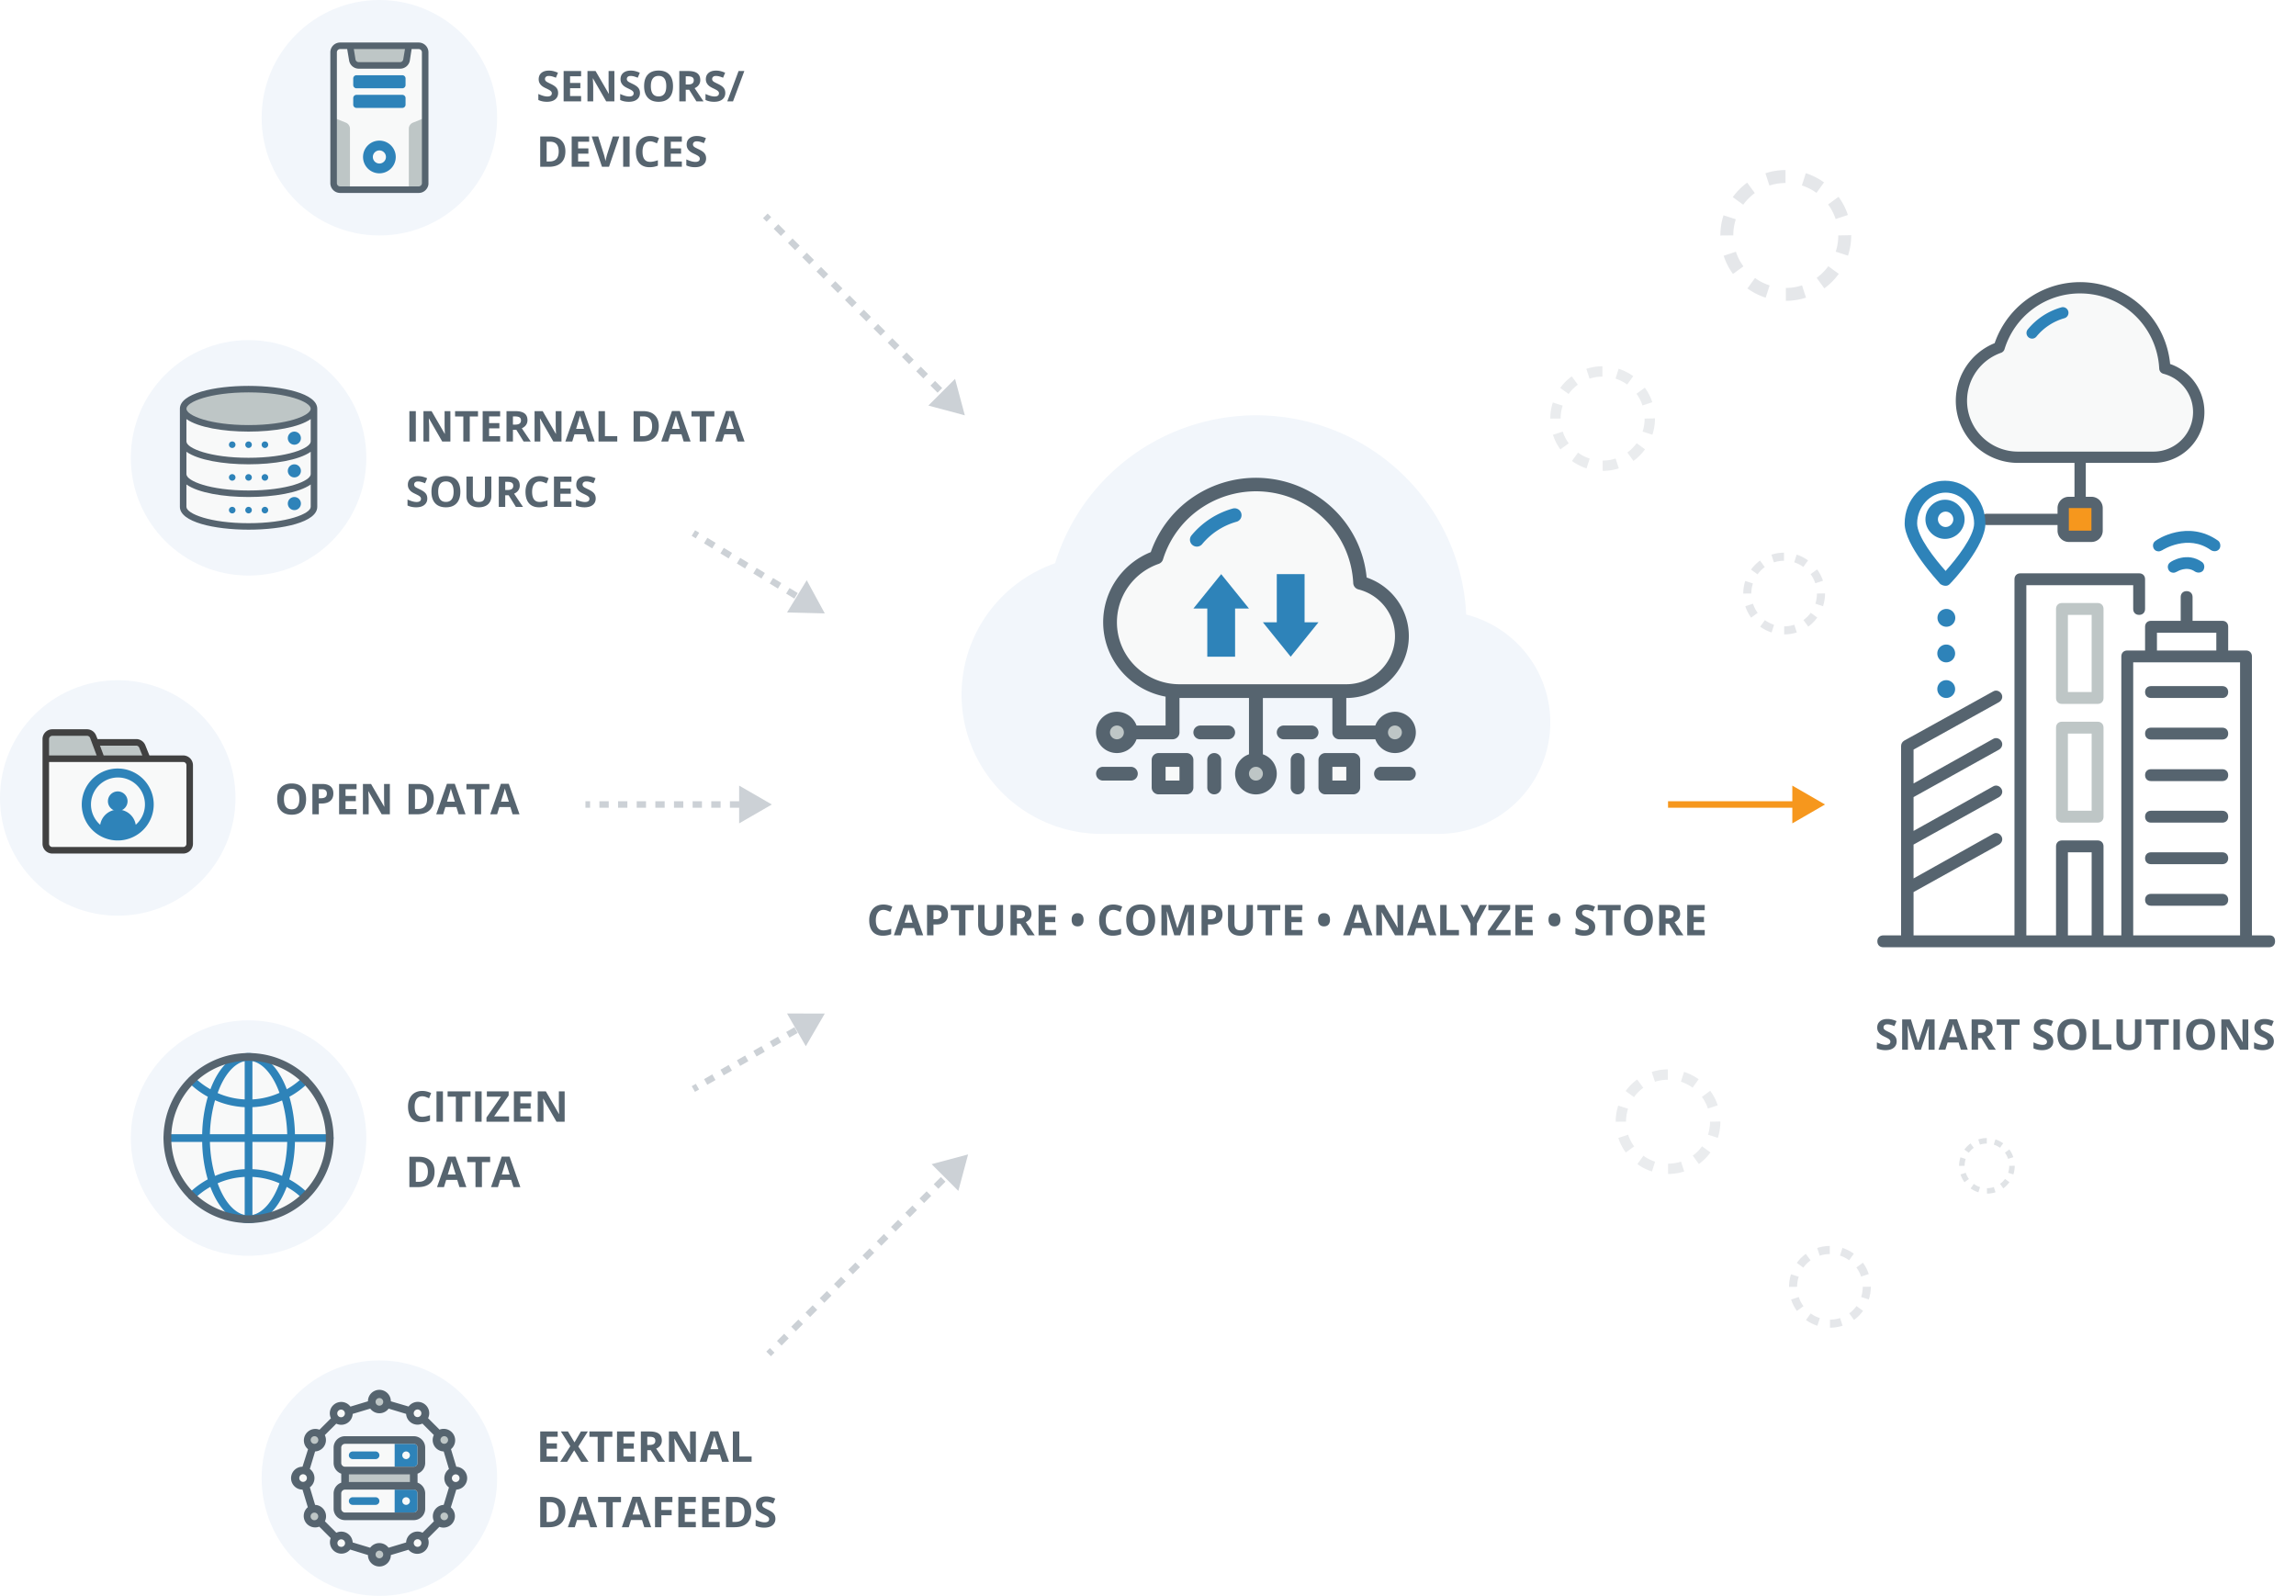 <svg width="702" height="488" xmlns="http://www.w3.org/2000/svg" fill="none"><path fill="#fff" d="M0 0h702v488h-702z"/><circle cx="76" cy="140" r="36" fill="#F2F6FB"/><path d="M76 130.982c11.046 0 20-2.686 20-6 0-3.313-8.954-6-20-6s-20 2.687-20 6c0 3.314 8.954 6 20 6z" fill="#BEC6C6"/><path d="M96 124.982v10c0 3.31-9 6-20 6s-20-2.69-20-6v-10c0 3.31 9 6 20 6s20-2.69 20-6z" fill="#F8F9F9"/><path d="M96 134.982v10c0 3.31-9 6-20 6s-20-2.69-20-6v-10c0 3.31 9 6 20 6s20-2.69 20-6z" fill="#F8F9F9"/><path d="M96 144.982v10c0 3.31-9 6-20 6s-20-2.69-20-6v-10c0 3.31 9 6 20 6s20-2.69 20-6z" fill="#F8F9F9"/><path d="M55 124.983v30c0 9.29 42 9.33 42 0v-30c0-9.29-42-9.33-42 0zm40 20c0 2.09-7.23 5-19 5s-19-2.91-19-5v-6.84c7.17 5.11 30.83 5.11 38 0v6.84zm0-10c0 2.09-7.23 5-19 5s-19-2.91-19-5v-6.84c7.17 5.11 30.83 5.11 38 0v6.84zm-19-15c11.77 0 19 2.91 19 5s-7.23 5-19 5-19-2.91-19-5 7.23-5 19-5zm0 40c-11.77 0-19-2.91-19-5v-6.84c7.17 5.11 30.83 5.11 38 0v6.84c0 2.09-7.23 5-19 5z" fill="#56646F"/><path d="M90 155.982a2 2 0 1 0 0-4 2 2 0 0 0 0 4zm0-10a2 2 0 1 0 0-4 2 2 0 0 0 0 4zm0-10a2 2 0 1 0 0-4 2 2 0 0 0 0 4zm-14 21a1 1 0 1 0 0-2 1 1 0 0 0 0 2zm5 0a1 1 0 1 0 0-2 1 1 0 0 0 0 2zm-10 0a1 1 0 1 0 0-2 1 1 0 0 0 0 2zm5-10a1 1 0 1 0 0-2 1 1 0 0 0 0 2zm5 0a1 1 0 1 0 0-2 1 1 0 0 0 0 2zm-10 0a1 1 0 1 0 0-2 1 1 0 0 0 0 2zm5-10a1 1 0 1 0 0-2 1 1 0 0 0 0 2zm5 0a1 1 0 1 0 0-2 1 1 0 0 0 0 2zm-10 0a1 1 0 1 0 0-2 1 1 0 0 0 0 2z" fill="#2E83B9"/><path d="M125.168 135v-9.28h1.968v9.28h-1.968zm12.537 0h-2.501l-4.037-7.021h-.058c.081 1.24.121 2.125.121 2.654v4.367h-1.758v-9.28h2.482l4.03 6.95h.045a55.37 55.37 0 0 1-.095-2.558v-4.392h1.771v9.28zm5.922 0h-1.968v-7.643h-2.52v-1.637h7.008v1.637h-2.52v7.643zm9.293 0h-5.345v-9.28h5.345v1.612h-3.377v2.038h3.142v1.612h-3.142v2.393h3.377v1.625zm3.91-5.161h.635c.622 0 1.081-.103 1.377-.311.297-.207.445-.533.445-.977 0-.44-.153-.753-.457-.94-.301-.186-.768-.279-1.403-.279h-.597v2.507zm0 1.6v3.561h-1.968v-9.28h2.704c1.261 0 2.195.23 2.8.692.605.457.907 1.153.907 2.088 0 .546-.15 1.033-.45 1.46-.301.423-.726.755-1.276.997a369.747 369.747 0 0 0 2.729 4.043h-2.183l-2.216-3.561h-1.047zm14.847 3.561h-2.501l-4.037-7.021h-.057c.08 1.24.121 2.125.121 2.654v4.367h-1.759v-9.28h2.482l4.031 6.95h.044a56.876 56.876 0 0 1-.095-2.558v-4.392h1.771v9.28zm8.024 0l-.673-2.209h-3.383l-.673 2.209h-2.12l3.275-9.318h2.406l3.288 9.318h-2.12zm-1.143-3.859a3898.82 3898.82 0 0 1-1.054-3.396c-.076-.263-.131-.47-.165-.622-.139.541-.539 1.881-1.199 4.018h2.418zm4.437 3.859v-9.28h1.968v7.655h3.764v1.625h-5.732zm18.427-4.729c0 1.528-.436 2.698-1.307 3.51-.868.813-2.122 1.219-3.764 1.219h-2.628v-9.28h2.913c1.515 0 2.692.4 3.53 1.199.837.8 1.256 1.917 1.256 3.352zm-2.044.051c0-1.993-.88-2.99-2.64-2.99h-1.048v6.043h.845c1.896 0 2.843-1.018 2.843-3.053zm9.649 4.678l-.673-2.209h-3.383l-.673 2.209h-2.12l3.275-9.318h2.406l3.288 9.318h-2.12zm-1.143-3.859c-.622-2.002-.973-3.134-1.053-3.396a9.627 9.627 0 0 1-.165-.622c-.14.541-.54 1.881-1.2 4.018h2.418zm8.017 3.859h-1.967v-7.643h-2.52v-1.637h7.007v1.637h-2.52v7.643zm9.63 0l-.673-2.209h-3.383l-.673 2.209h-2.12l3.275-9.318h2.406l3.288 9.318h-2.12zm-1.143-3.859a3898.82 3898.82 0 0 1-1.054-3.396c-.076-.263-.131-.47-.165-.622-.139.541-.539 1.881-1.199 4.018h2.418zm-93.742 21.282c0 .838-.303 1.498-.908 1.98-.601.483-1.439.724-2.513.724-.991 0-1.867-.186-2.628-.559v-1.828c.626.28 1.155.476 1.587.591.435.114.833.171 1.193.171.432 0 .762-.083.99-.248.233-.165.349-.41.349-.736a.793.793 0 0 0-.152-.482 1.664 1.664 0 0 0-.451-.413c-.194-.131-.594-.341-1.199-.628-.567-.267-.993-.523-1.276-.768a2.908 2.908 0 0 1-.68-.857c-.169-.326-.253-.707-.253-1.143 0-.821.277-1.466.831-1.936.559-.47 1.329-.705 2.311-.705.482 0 .941.058 1.377.172.44.114.899.275 1.378.482l-.635 1.53a9.146 9.146 0 0 0-1.232-.425 3.883 3.883 0 0 0-.952-.121c-.372 0-.658.087-.857.26a.86.86 0 0 0-.298.68c0 .173.04.325.121.457.08.127.207.251.38.374.178.119.595.334 1.251.648.867.414 1.462.831 1.784 1.25.321.415.482.925.482 1.53zm10.105-2.076c0 1.536-.38 2.717-1.142 3.542-.762.825-1.854 1.238-3.276 1.238-1.421 0-2.513-.413-3.275-1.238s-1.142-2.01-1.142-3.555c0-1.544.38-2.723 1.142-3.535.766-.817 1.862-1.225 3.288-1.225 1.426 0 2.516.41 3.269 1.231.758.821 1.136 2.002 1.136 3.542zm-6.772 0c0 1.037.196 1.818.59 2.342.393.525.982.788 1.764.788 1.57 0 2.355-1.044 2.355-3.13 0-2.09-.78-3.136-2.342-3.136-.783 0-1.373.265-1.771.794-.398.525-.596 1.305-.596 2.342zm16.25-4.627v6.005c0 .685-.155 1.286-.464 1.802a2.972 2.972 0 0 1-1.327 1.187c-.579.275-1.265.413-2.056.413-1.194 0-2.12-.305-2.78-.914-.661-.614-.991-1.452-.991-2.514v-5.979h1.962v5.681c0 .715.144 1.24.431 1.574.288.334.764.502 1.429.502.643 0 1.108-.168 1.396-.502.292-.338.438-.867.438-1.587v-5.668h1.962zm4.24 4.119h.635c.622 0 1.081-.103 1.377-.311.296-.207.444-.533.444-.977 0-.44-.152-.753-.457-.94-.3-.186-.768-.279-1.403-.279h-.596v2.507zm0 1.6v3.561h-1.968v-9.28h2.704c1.261 0 2.194.23 2.799.692.606.457.908 1.153.908 2.088 0 .546-.15 1.033-.451 1.46-.3.423-.725.755-1.275.997a369.747 369.747 0 0 0 2.729 4.043h-2.184l-2.215-3.561h-1.047zm10.556-4.215c-.741 0-1.314.279-1.72.838-.407.554-.61 1.329-.61 2.323 0 2.07.777 3.104 2.33 3.104.652 0 1.441-.163 2.368-.489v1.651c-.762.317-1.613.476-2.552.476-1.35 0-2.383-.408-3.098-1.225-.715-.821-1.073-1.998-1.073-3.529 0-.965.176-1.81.527-2.533.352-.728.855-1.284 1.511-1.67.66-.389 1.432-.584 2.317-.584.901 0 1.807.218 2.717.654l-.635 1.6a10.604 10.604 0 0 0-1.047-.432 3.125 3.125 0 0 0-1.035-.184zm9.693 7.776h-5.345v-9.28h5.345v1.612h-3.377v2.038h3.142v1.612h-3.142v2.393h3.377v1.625zm7.42-2.577c0 .838-.302 1.498-.908 1.98-.6.483-1.438.724-2.513.724-.99 0-1.866-.186-2.628-.559v-1.828c.626.28 1.155.476 1.587.591.436.114.833.171 1.193.171.432 0 .762-.083.99-.248.233-.165.349-.41.349-.736a.793.793 0 0 0-.152-.482 1.65 1.65 0 0 0-.451-.413c-.194-.131-.594-.341-1.199-.628-.567-.267-.993-.523-1.276-.768a2.889 2.889 0 0 1-.679-.857c-.17-.326-.254-.707-.254-1.143 0-.821.277-1.466.831-1.936.559-.47 1.329-.705 2.311-.705.482 0 .941.058 1.377.172.44.114.9.275 1.378.482l-.635 1.53a9.187 9.187 0 0 0-1.231-.425 3.89 3.89 0 0 0-.953-.121c-.372 0-.658.087-.857.26a.862.862 0 0 0-.298.68c0 .173.04.325.121.457.08.127.207.251.381.374.177.119.594.334 1.25.648.868.414 1.462.831 1.784 1.25.321.415.482.925.482 1.53z" fill="#56646F"/><circle cx="116" cy="36" r="36" fill="#F2F6FB"/><path d="M128 14h-24a2 2 0 0 0-2 2v40a2 2 0 0 0 2 2h24a2 2 0 0 0 2-2v-40a2 2 0 0 0-2-2z" fill="#F8F9F9"/><path d="M122.31 20h-12.62a2 2 0 0 1-2-1.67l-.69-4.33h18l-.72 4.33a2.003 2.003 0 0 1-1.97 1.67zm-20.31 16l3.74 1.5a1.995 1.995 0 0 1 1.26 1.85v18.65h-3a2 2 0 0 1-2-2v-20zm28 0l-3.74 1.5a1.995 1.995 0 0 0-1.26 1.85v18.65h3a2 2 0 0 0 2-2v-20z" fill="#BEC6C6"/><path d="M116 53a5 5 0 1 0 0-10 5 5 0 0 0 0 10z" fill="#2E83B9"/><path d="M116 50a2 2 0 1 0 0-4 2 2 0 0 0 0 4z" fill="#F8F9F9"/><path d="M123 23h-14a1 1 0 0 0-1 1v2a1 1 0 0 0 1 1h14a1 1 0 0 0 1-1v-2a1 1 0 0 0-1-1zm0 6h-14a1 1 0 0 0-1 1v2a1 1 0 0 0 1 1h14a1 1 0 0 0 1-1v-2a1 1 0 0 0-1-1z" fill="#2E83B9"/><path d="M130 57a1 1 0 0 0 1-1v-40a2.999 2.999 0 0 0-3-3h-24a2.998 2.998 0 0 0-3 3v40a2.999 2.999 0 0 0 3 3h24c3 0 3.92-4 2-4a1 1 0 0 0-1 1 .998.998 0 0 1-1 1h-24a1 1 0 0 1-1-1v-40a.998.998 0 0 1 1-1h2.15l.59 3.49a3.002 3.002 0 0 0 2.95 2.51h12.62a2.998 2.998 0 0 0 3-2.51l.54-3.49h2.15a1 1 0 0 1 1 1v40a.998.998 0 0 0 1 1zm-6.71-38.84a.996.996 0 0 1-1 .84h-12.6a.998.998 0 0 1-1-.84l-.51-3.16h15.64l-.53 3.16zm47.356 10.263c0 .838-.303 1.498-.908 1.98-.601.483-1.439.724-2.513.724-.991 0-1.867-.186-2.628-.559v-1.828c.626.28 1.155.476 1.587.59.435.115.833.172 1.193.172.432 0 .762-.083.99-.248.233-.165.349-.41.349-.736a.796.796 0 0 0-.152-.482 1.67 1.67 0 0 0-.451-.413c-.194-.131-.594-.34-1.199-.628-.567-.267-.993-.523-1.276-.768a2.89 2.89 0 0 1-.68-.857c-.169-.326-.253-.707-.253-1.143 0-.82.277-1.466.831-1.936.559-.47 1.329-.705 2.311-.705.482 0 .941.058 1.377.172.44.114.899.275 1.378.482l-.635 1.53a9.196 9.196 0 0 0-1.232-.425 3.911 3.911 0 0 0-.952-.12c-.372 0-.658.086-.857.26a.858.858 0 0 0-.298.679c0 .173.04.325.121.457.08.127.207.251.38.374.178.119.595.334 1.251.648.867.414 1.462.831 1.784 1.25.321.415.482.925.482 1.53zm7.027 2.577h-5.345v-9.28h5.345v1.612h-3.377v2.038h3.142v1.612h-3.142v2.393h3.377v1.625zm10.175 0h-2.501l-4.037-7.02h-.057c.08 1.24.121 2.124.121 2.653v4.367h-1.759v-9.28h2.482l4.031 6.95h.044a56.909 56.909 0 0 1-.095-2.558v-4.392h1.771v9.28zm7.82-2.577c0 .838-.302 1.498-.907 1.98-.601.483-1.439.724-2.514.724-.99 0-1.866-.186-2.628-.559v-1.828c.626.28 1.155.476 1.587.59.436.115.834.172 1.193.172.432 0 .762-.083.991-.248.232-.165.349-.41.349-.736a.797.797 0 0 0-.153-.482 1.65 1.65 0 0 0-.45-.413c-.195-.131-.595-.34-1.2-.628-.567-.267-.992-.523-1.276-.768a2.887 2.887 0 0 1-.679-.857c-.169-.326-.254-.707-.254-1.143 0-.82.277-1.466.832-1.936.558-.47 1.328-.705 2.31-.705.483 0 .942.058 1.378.172.44.114.899.275 1.377.482l-.635 1.53a9.19 9.19 0 0 0-1.231-.425 3.918 3.918 0 0 0-.952-.12c-.373 0-.658.086-.857.26a.859.859 0 0 0-.299.679.86.86 0 0 0 .121.457c.08.127.207.251.381.374.178.119.594.334 1.25.648.868.414 1.462.831 1.784 1.25.322.415.482.925.482 1.53zm10.106-2.076c0 1.536-.381 2.717-1.143 3.542-.761.825-1.853 1.238-3.275 1.238s-2.514-.413-3.275-1.238c-.762-.825-1.143-2.01-1.143-3.555 0-1.544.381-2.723 1.143-3.535.766-.817 1.862-1.225 3.288-1.225 1.426 0 2.515.41 3.269 1.231.757.821 1.136 2.002 1.136 3.542zm-6.773 0c0 1.037.197 1.818.59 2.342.394.525.982.788 1.765.788 1.57 0 2.355-1.044 2.355-3.13 0-2.09-.781-3.136-2.342-3.136-.783 0-1.374.265-1.771.794-.398.525-.597 1.305-.597 2.342zm10.664-.508h.635c.622 0 1.081-.103 1.377-.31.296-.208.445-.534.445-.978 0-.44-.153-.753-.457-.94-.301-.186-.769-.279-1.403-.279h-.597v2.507zm0 1.6v3.561h-1.968v-9.28h2.704c1.261 0 2.195.23 2.8.692.605.457.907 1.153.907 2.088a2.48 2.48 0 0 1-.45 1.46c-.301.423-.726.755-1.276.996a372.77 372.77 0 0 0 2.729 4.044h-2.183l-2.216-3.561h-1.047zm12.092.984c0 .838-.302 1.498-.907 1.98-.601.483-1.439.724-2.514.724-.99 0-1.866-.186-2.628-.559v-1.828c.626.28 1.155.476 1.587.59.436.115.834.172 1.193.172.432 0 .762-.083.991-.248.232-.165.349-.41.349-.736a.797.797 0 0 0-.153-.482 1.65 1.65 0 0 0-.45-.413c-.195-.131-.595-.34-1.2-.628-.567-.267-.992-.523-1.276-.768a2.871 2.871 0 0 1-.679-.857c-.169-.326-.254-.707-.254-1.143 0-.82.277-1.466.831-1.936.559-.47 1.329-.705 2.311-.705.482 0 .942.058 1.377.172.441.114.9.275 1.378.482l-.635 1.53a9.19 9.19 0 0 0-1.231-.425 3.918 3.918 0 0 0-.952-.12c-.373 0-.659.086-.857.26a.859.859 0 0 0-.299.679c0 .173.04.325.121.457.08.127.207.251.381.374.177.119.594.334 1.25.648.868.414 1.462.831 1.784 1.25.322.415.482.925.482 1.53zm5.821-6.703l-3.459 9.28h-1.759l3.46-9.28h1.758zm-54.71 24.551c0 1.528-.436 2.698-1.308 3.51-.867.813-2.122 1.219-3.764 1.219h-2.628v-9.28h2.914c1.515 0 2.691.4 3.529 1.2.838.8 1.257 1.916 1.257 3.351zm-2.044.05c0-1.992-.88-2.989-2.641-2.989h-1.047v6.043h.844c1.896 0 2.844-1.018 2.844-3.053zm9.312 4.679h-5.345v-9.28h5.345v1.612h-3.377v2.038h3.142v1.612h-3.142v2.393h3.377v1.625zm7.236-9.28h1.987l-3.155 9.28h-2.145l-3.149-9.28h1.987l1.746 5.522c.097.326.196.707.298 1.143.106.431.171.732.197.901.046-.39.205-1.07.476-2.044l1.758-5.522zm3.161 9.28v-9.28h1.968v9.28h-1.968zm8.246-7.776c-.741 0-1.314.28-1.72.838-.407.554-.61 1.329-.61 2.323 0 2.07.777 3.104 2.33 3.104.652 0 1.441-.163 2.367-.488v1.65c-.761.317-1.612.476-2.551.476-1.35 0-2.383-.408-3.098-1.225-.715-.821-1.073-1.998-1.073-3.53 0-.964.176-1.809.527-2.532.351-.728.855-1.285 1.511-1.67.66-.389 1.432-.584 2.317-.584.901 0 1.807.218 2.717.654l-.635 1.6a10.447 10.447 0 0 0-1.048-.432 3.123 3.123 0 0 0-1.034-.184zm9.693 7.776h-5.345v-9.28h5.345v1.612h-3.377v2.038h3.142v1.612h-3.142v2.393h3.377v1.625zm7.42-2.577c0 .838-.302 1.498-.908 1.98-.601.483-1.438.724-2.513.724-.991 0-1.867-.186-2.628-.559v-1.828c.626.28 1.155.476 1.587.59a4.74 4.74 0 0 0 1.193.172c.432 0 .762-.083.99-.248.233-.165.349-.41.349-.736a.796.796 0 0 0-.152-.482 1.67 1.67 0 0 0-.451-.413c-.194-.131-.594-.34-1.199-.628-.567-.267-.993-.523-1.276-.768a2.871 2.871 0 0 1-.679-.857c-.17-.326-.254-.707-.254-1.143 0-.82.277-1.466.831-1.936.559-.47 1.329-.705 2.311-.705.482 0 .941.058 1.377.172.44.114.899.275 1.378.482l-.635 1.53a9.196 9.196 0 0 0-1.232-.425 3.911 3.911 0 0 0-.952-.12c-.372 0-.658.086-.857.26a.858.858 0 0 0-.298.679c0 .173.04.325.121.457.08.127.207.251.38.374.178.119.595.334 1.251.648.867.414 1.462.831 1.784 1.25.321.415.482.925.482 1.53z" fill="#56646F"/><circle cx="116" cy="452" r="36" fill="#F2F6FB"/><path d="M126.5 449.667h-21v4.666h21v-4.666z" fill="#BEC6C6"/><path d="M92.667 454.333a2.333 2.333 0 1 0 .001-4.666 2.333 2.333 0 0 0 0 4.666zm46.666 0a2.333 2.333 0 1 0 .002-4.666 2.333 2.333 0 0 0-.002 4.666zm-35-19.833a2.334 2.334 0 1 0 0-4.668 2.334 2.334 0 0 0 0 4.668zm23.334 0a2.334 2.334 0 1 0 0-4.668 2.334 2.334 0 0 0 0 4.668zm-23.334 39.667a2.334 2.334 0 1 0 0-4.668 2.334 2.334 0 0 0 0 4.668zm23.334 0a2.334 2.334 0 1 0 0-4.668 2.334 2.334 0 0 0 0 4.668z" fill="#F8F9F9"/><path d="M115.999 431a2.334 2.334 0 1 0 0-4.668 2.334 2.334 0 0 0 0 4.668zm-19.832 11.667a2.334 2.334 0 1 0 0-4.667 2.334 2.334 0 0 0 0 4.667zm39.666 0a2.334 2.334 0 1 0 0-4.668 2.334 2.334 0 0 0 0 4.668zm-19.834 35a2.334 2.334 0 1 0 0-4.668 2.334 2.334 0 0 0 0 4.668zm-19.832-11.667a2.334 2.334 0 1 0 0-4.667 2.334 2.334 0 0 0 0 4.667zm39.666 0a2.334 2.334 0 1 0 0-4.668 2.334 2.334 0 0 0 0 4.668z" fill="#BEC6C6"/><path d="M126.499 440.333h-21a2.334 2.334 0 0 0-2.333 2.334v4.666a2.334 2.334 0 0 0 2.333 2.334h21a2.334 2.334 0 0 0 2.334-2.334v-4.666a2.334 2.334 0 0 0-2.334-2.334zm0 14h-21a2.334 2.334 0 0 0-2.333 2.334v4.666a2.334 2.334 0 0 0 2.333 2.334h21a2.334 2.334 0 0 0 2.334-2.334v-4.666a2.334 2.334 0 0 0-2.334-2.334z" fill="#F8F9F9"/><path d="M120.666 441.5h5.833a1.164 1.164 0 0 1 1.167 1.167v4.666a1.166 1.166 0 0 1-1.167 1.167h-5.833v-7z" fill="#2E83B9"/><path d="M124.167 446.167a1.167 1.167 0 1 0-.002-2.334 1.167 1.167 0 0 0 .002 2.334z" fill="#F8F9F9"/><path d="M120.666 455.5h5.833a1.164 1.164 0 0 1 1.167 1.167v4.666a1.166 1.166 0 0 1-1.167 1.167h-5.833v-7z" fill="#2E83B9"/><path d="M124.167 460.167a1.167 1.167 0 1 0-.002-2.334 1.167 1.167 0 0 0 .002 2.334z" fill="#F8F9F9"/><path d="M142.834 452a3.501 3.501 0 0 0-3.325-3.5l-1.622-5.378a3.5 3.5 0 0 0-3.5-5.962l-3.5-3.5a3.5 3.5 0 0 0 .234-2.403 3.503 3.503 0 0 0-4.66-2.346 3.495 3.495 0 0 0-1.535 1.179l-5.425-1.598c0-.929-.369-1.819-1.026-2.475a3.496 3.496 0 0 0-5.974 2.475l-5.355 1.621a3.51 3.51 0 0 0-1.536-1.179 3.508 3.508 0 0 0-3.658.689 3.498 3.498 0 0 0-1.001 1.657 3.495 3.495 0 0 0 .233 2.403l-3.5 3.5a3.503 3.503 0 0 0-4.722 3.871 3.5 3.5 0 0 0 1.222 2.091l-1.692 5.355a3.501 3.501 0 0 0-2.475 5.975 3.501 3.501 0 0 0 2.475 1.025l1.622 5.378a3.5 3.5 0 0 0 3.5 5.95l3.5 3.5a3.495 3.495 0 0 0 1.495 4.267 3.499 3.499 0 0 0 4.455-.767l5.437 1.68a3.496 3.496 0 0 0 3.5 3.5c.928 0 1.818-.368 2.474-1.025a3.497 3.497 0 0 0 1.026-2.475l5.39-1.621a3.5 3.5 0 0 0 5.95-3.5l3.5-3.5a3.504 3.504 0 0 0 4.266-1.495 3.5 3.5 0 0 0-.766-4.455l1.668-5.437a3.498 3.498 0 0 0 3.325-3.5zm-10.15 13.172l-3.5 3.5a3.496 3.496 0 0 0-4.522 1.351 3.515 3.515 0 0 0-.495 1.635l-5.366 1.61a3.498 3.498 0 0 0-4.386-1.041 3.498 3.498 0 0 0-1.238 1.041l-5.343-1.61a3.506 3.506 0 0 0-1.704-2.818 3.506 3.506 0 0 0-3.289-.157l-3.5-3.5a3.495 3.495 0 0 0-.149-3.315 3.494 3.494 0 0 0-2.85-1.701l-1.61-5.367a3.5 3.5 0 0 0 0-5.623l1.61-5.344a3.496 3.496 0 0 0 3.314-3.337 3.503 3.503 0 0 0-.339-1.668l3.5-3.5a3.496 3.496 0 0 0 4.522-1.351 3.515 3.515 0 0 0 .495-1.635l5.367-1.61a3.5 3.5 0 0 0 5.623 0l5.343 1.61a3.503 3.503 0 0 0 4.982 2.963l3.5 3.5a3.495 3.495 0 0 0 3.01 5.028l1.61 5.379a3.5 3.5 0 0 0 0 5.623l-1.61 5.332a3.497 3.497 0 0 0-3.314 3.337c-.026.575.09 1.148.339 1.668zm7.817-13.172a1.168 1.168 0 1 1-2.245-.446 1.168 1.168 0 0 1 2.245.446zm-3.652-12.25a1.168 1.168 0 0 1-1.892 1.346 1.17 1.17 0 0 1 .294-1.778 1.167 1.167 0 0 1 1.598.432zm-8.598-8.598a1.165 1.165 0 0 1-.281 2.136 1.17 1.17 0 0 1-1.227-.413 1.164 1.164 0 0 1 .209-1.637 1.167 1.167 0 0 1 1.299-.086zm-12.25-3.652a1.162 1.162 0 0 1 1.077.72 1.161 1.161 0 0 1-.253 1.272 1.167 1.167 0 1 1-.824-1.992zm-12.834 4.363a1.178 1.178 0 0 1 .755-.77 1.165 1.165 0 0 1 1.376 1.685 1.16 1.16 0 0 1-1.056.59 1.168 1.168 0 0 1-1.075-1.505zm-7 7.304a1.159 1.159 0 0 1 .92.459 1.167 1.167 0 1 1-.92-.459zm-4.666 12.833a1.166 1.166 0 1 1 2.331 0 1.166 1.166 0 0 1-2.331 0zm4.363 12.833a1.168 1.168 0 1 1 .605-2.255 1.168 1.168 0 0 1-.605 2.255zm7.887 8.05a1.163 1.163 0 0 1-.294-1.777 1.165 1.165 0 0 1 2.042.686c.016.23-.036.46-.15.66a1.167 1.167 0 0 1-1.598.396v.035zm12.25 3.617a1.163 1.163 0 0 1-1.078-.72 1.161 1.161 0 0 1 .253-1.272 1.167 1.167 0 1 1 .825 1.992zm12.25-3.652a1.172 1.172 0 0 1-1.292-.09 1.167 1.167 0 1 1 1.292.09zm8.598-8.598a1.167 1.167 0 1 1-2.019-1.17 1.167 1.167 0 0 1 2.019 1.17z" fill="#56646F"/><path d="M126.5 439.167h-21a3.5 3.5 0 0 0-3.5 3.5v4.666a3.496 3.496 0 0 0 2.333 3.29v2.754a3.5 3.5 0 0 0-2.333 3.29v4.666a3.5 3.5 0 0 0 3.5 3.5h21a3.5 3.5 0 0 0 3.5-3.5v-4.666a3.498 3.498 0 0 0-2.333-3.29v-2.754a3.5 3.5 0 0 0 2.333-3.29v-4.666a3.5 3.5 0 0 0-3.5-3.5zm-1.167 14h-18.666v-2.334h18.666v2.334zm2.334 8.166a1.164 1.164 0 0 1-1.167 1.167h-21a1.167 1.167 0 0 1-1.167-1.167v-4.666a1.166 1.166 0 0 1 1.167-1.167h21a1.167 1.167 0 0 1 1.167 1.167v4.666zm0-14a1.164 1.164 0 0 1-1.167 1.167h-21a1.167 1.167 0 0 1-1.167-1.167v-4.666a1.166 1.166 0 0 1 1.167-1.167h21a1.167 1.167 0 0 1 1.167 1.167v4.666z" fill="#56646F"/><path d="M114.833 446.167h-7a1.166 1.166 0 0 1-.825-1.992c.219-.219.515-.342.825-.342h7a1.167 1.167 0 0 1 0 2.334zm0 14h-7a1.166 1.166 0 0 1-.825-1.992c.219-.219.515-.342.825-.342h7a1.167 1.167 0 0 1 0 2.334z" fill="#2E83B9"/><path d="M170.513 447h-5.345v-9.28h5.345v1.612h-3.377v2.038h3.142v1.612h-3.142v2.393h3.377v1.625zm9.445 0h-2.247l-2.158-3.51-2.158 3.51h-2.108l3.079-4.786-2.882-4.494h2.171l1.999 3.339 1.962-3.339h2.12l-2.914 4.602 3.136 4.678zm4.748 0h-1.968v-7.643h-2.52v-1.637h7.008v1.637h-2.52v7.643zm9.293 0h-5.345v-9.28h5.345v1.612h-3.377v2.038h3.142v1.612h-3.142v2.393h3.377v1.625zm3.91-5.161h.635c.622 0 1.081-.103 1.377-.311.297-.207.445-.533.445-.977 0-.44-.153-.753-.457-.94-.301-.186-.768-.279-1.403-.279h-.597v2.507zm0 1.6v3.561h-1.968v-9.28h2.705c1.261 0 2.194.23 2.799.692.605.457.908 1.153.908 2.088 0 .546-.151 1.033-.451 1.46-.301.423-.726.755-1.276.997a369.747 369.747 0 0 0 2.729 4.043h-2.183l-2.215-3.561h-1.048zm14.847 3.561h-2.501l-4.037-7.021h-.057c.081 1.24.121 2.125.121 2.654v4.367h-1.759v-9.28h2.482l4.031 6.95h.045a55.78 55.78 0 0 1-.096-2.558v-4.392h1.771v9.28zm8.024 0l-.673-2.209h-3.383l-.673 2.209h-2.12l3.275-9.318h2.406l3.288 9.318h-2.12zm-1.143-3.859a3898.82 3898.82 0 0 1-1.054-3.396c-.076-.263-.131-.47-.165-.622-.139.541-.539 1.881-1.199 4.018h2.418zm4.437 3.859v-9.28h1.968v7.655h3.764v1.625h-5.732zm-51.206 15.271c0 1.528-.436 2.698-1.308 3.51-.867.813-2.122 1.219-3.764 1.219h-2.628v-9.28h2.914c1.515 0 2.691.4 3.529 1.199.838.8 1.257 1.917 1.257 3.352zm-2.044.051c0-1.993-.88-2.99-2.641-2.99h-1.047v6.043h.844c1.896 0 2.844-1.018 2.844-3.053zm9.648 4.678l-.673-2.209h-3.383l-.673 2.209h-2.12l3.275-9.318h2.406l3.288 9.318h-2.12zm-1.142-3.859l-1.054-3.396c-.076-.263-.131-.47-.165-.622-.14.541-.54 1.881-1.2 4.018h2.419zm8.017 3.859h-1.968v-7.643h-2.52v-1.637h7.008v1.637h-2.52v7.643zm9.629 0l-.673-2.209h-3.383l-.673 2.209h-2.12l3.275-9.318h2.406l3.288 9.318h-2.12zm-1.143-3.859c-.622-2.002-.973-3.134-1.053-3.396-.076-.263-.131-.47-.165-.622-.14.541-.54 1.881-1.2 4.018h2.418zm6.374 3.859h-1.936v-9.28h5.319v1.612h-3.383v2.393h3.148v1.606h-3.148v3.669zm10.543 0h-5.345v-9.28h5.345v1.612h-3.377v2.038h3.142v1.612h-3.142v2.393h3.377v1.625zm7.287 0h-5.345v-9.28h5.345v1.612h-3.377v2.038h3.142v1.612h-3.142v2.393h3.377v1.625zm9.642-4.729c0 1.528-.436 2.698-1.307 3.51-.868.813-2.123 1.219-3.765 1.219h-2.628v-9.28h2.914c1.515 0 2.691.4 3.529 1.199.838.8 1.257 1.917 1.257 3.352zm-2.044.051c0-1.993-.88-2.99-2.64-2.99h-1.048v6.043h.845c1.895 0 2.843-1.018 2.843-3.053zm9.446 2.101c0 .838-.303 1.498-.908 1.98-.601.483-1.439.724-2.514.724-.99 0-1.866-.186-2.628-.559v-1.828c.627.28 1.156.476 1.587.591.436.114.834.171 1.194.171.431 0 .761-.083.99-.248.233-.165.349-.41.349-.736a.8.8 0 0 0-.152-.482 1.664 1.664 0 0 0-.451-.413c-.195-.131-.595-.341-1.2-.628-.567-.267-.992-.523-1.276-.768a2.905 2.905 0 0 1-.679-.857c-.169-.326-.254-.707-.254-1.143 0-.821.277-1.466.832-1.936.558-.47 1.328-.705 2.31-.705.483 0 .942.058 1.378.172.44.114.899.275 1.377.482l-.635 1.53a9.14 9.14 0 0 0-1.231-.425 3.89 3.89 0 0 0-.952-.121c-.373 0-.658.087-.857.26a.86.86 0 0 0-.299.68c0 .173.041.325.121.457.081.127.207.251.381.374.178.119.595.334 1.25.648.868.414 1.463.831 1.784 1.25.322.415.483.925.483 1.53z" fill="#56646F"/><circle cx="76" cy="348" r="36" fill="#F2F6FB"/><path d="M75.996 372.817c13.705 0 24.815-11.11 24.815-24.815 0-13.705-11.11-24.814-24.815-24.814-13.704 0-24.814 11.109-24.814 24.814s11.11 24.815 24.814 24.815z" fill="#F8F9F9"/><path d="M100.811 346.821h-10.635a43.647 43.647 0 0 0-1.701-11.451 25.646 25.646 0 0 0 5.743-4.253 1.189 1.189 0 0 0 0-1.678 1.185 1.185 0 0 0-1.678 0 23.313 23.313 0 0 1-4.857 3.639c-5.577-14.783-17.784-14.759-23.35 0a23.292 23.292 0 0 1-4.88-3.639 1.18 1.18 0 0 0-1.944.865c-.009.298.095.588.29.813a25.646 25.646 0 0 0 5.743 4.253 43.649 43.649 0 0 0-1.725 11.451h-10.635a1.18 1.18 0 0 0-.836 2.017c.222.222.522.346.836.346h10.635a43.636 43.636 0 0 0 1.701 11.45 25.653 25.653 0 0 0-5.743 4.254 1.189 1.189 0 0 0 .84 2.026c.314 0 .616-.125.838-.348a23.31 23.31 0 0 1 4.857-3.639c5.577 14.782 17.784 14.759 23.35 0 4.49 2.552 4.573 3.982 5.695 3.982a1.18 1.18 0 0 0 1.153-1.417 1.185 1.185 0 0 0-.326-.604 25.65 25.65 0 0 0-5.743-4.254 43.634 43.634 0 0 0 1.738-11.45h10.634a1.18 1.18 0 1 0 0-2.363zm-12.998 0h-10.635v-8.272c3.121-.13 6.192-.826 9.064-2.056a41.656 41.656 0 0 1 1.571 10.328zm-2.363-12.644a23.478 23.478 0 0 1-8.272 2.009v-11.699c3.368.709 6.37 4.408 8.272 9.69zm-10.635-9.69v11.699a23.486 23.486 0 0 1-8.272-1.95c1.903-5.341 4.904-9.04 8.272-9.749zm-9.064 11.947a25.727 25.727 0 0 0 9.064 2.115v8.272h-10.635a41.656 41.656 0 0 1 1.571-10.387zm-1.571 12.75h10.635v8.331c-3.121.129-6.192.826-9.064 2.056a41.656 41.656 0 0 1-1.571-10.387zm2.363 12.644a23.464 23.464 0 0 1 8.272-1.95v11.639c-3.368-.709-6.37-4.407-8.272-9.689zm10.635 9.689v-11.639c2.853.141 5.656.802 8.272 1.95-1.903 5.282-4.904 8.98-8.272 9.689zm9.064-11.946a25.714 25.714 0 0 0-9.064-2.056v-8.331h10.635a41.652 41.652 0 0 1-1.572 10.387z" fill="#2E83B9"/><path d="M75.996 373.999a26 26 0 0 1-24.017-16.048 25.996 25.996 0 1 1 24.017 16.048zm0-49.63a23.632 23.632 0 0 0-16.71 40.345 23.635 23.635 0 0 0 25.755 5.123 23.632 23.632 0 0 0-9.044-45.468zm53.114 10.855c-.741 0-1.314.279-1.72.838-.407.554-.61 1.329-.61 2.323 0 2.07.777 3.104 2.33 3.104.652 0 1.441-.163 2.368-.489v1.651c-.762.317-1.613.476-2.552.476-1.35 0-2.383-.408-3.098-1.225-.715-.821-1.073-1.998-1.073-3.529 0-.965.176-1.81.527-2.533.351-.728.855-1.284 1.511-1.67.66-.389 1.432-.584 2.317-.584.901 0 1.807.218 2.717.654l-.635 1.6a10.604 10.604 0 0 0-1.047-.432 3.125 3.125 0 0 0-1.035-.184zm4.348 7.776v-9.28h1.968v9.28h-1.968zm7.884 0h-1.968v-7.643h-2.52v-1.637h7.008v1.637h-2.52v7.643zm3.948 0v-9.28h1.968v9.28h-1.968zm10.353 0h-6.906v-1.276l4.45-6.379h-4.33v-1.625h6.665v1.269l-4.443 6.386h4.564v1.625zm6.824 0h-5.345v-9.28h5.345v1.612h-3.377v2.038h3.142v1.612h-3.142v2.393h3.377v1.625zm10.175 0h-2.501l-4.037-7.021h-.057c.08 1.24.12 2.125.12 2.654v4.367h-1.758v-9.28h2.482l4.031 6.95h.044a56.876 56.876 0 0 1-.095-2.558v-4.392h1.771v9.28zm-39.774 15.271c0 1.528-.436 2.698-1.308 3.51-.867.813-2.122 1.219-3.764 1.219h-2.628v-9.28h2.914c1.515 0 2.691.4 3.529 1.199.838.8 1.257 1.917 1.257 3.352zm-2.044.051c0-1.993-.88-2.99-2.641-2.99h-1.047v6.043h.844c1.896 0 2.844-1.018 2.844-3.053zm9.648 4.678l-.673-2.209h-3.383l-.673 2.209h-2.12l3.275-9.318h2.406l3.288 9.318h-2.12zm-1.142-3.859l-1.054-3.396c-.076-.263-.131-.47-.165-.622-.14.541-.54 1.881-1.2 4.018h2.419zm8.017 3.859h-1.968v-7.643h-2.52v-1.637h7.008v1.637h-2.52v7.643zm9.629 0l-.673-2.209h-3.383l-.673 2.209h-2.12l3.275-9.318h2.406l3.288 9.318h-2.12zm-1.143-3.859c-.622-2.002-.973-3.134-1.053-3.396-.076-.263-.131-.47-.165-.622-.14.541-.54 1.881-1.2 4.018h2.418z" fill="#56646F"/><circle cx="36" cy="244" r="36" fill="#F2F6FB"/><path d="M58 234v24a2 2 0 0 1-2 2h-40a2 2 0 0 1-2-2v-26h42a2 2 0 0 1 2 2z" fill="#F8F9F9"/><path d="M31 232h-17v-6a2 2 0 0 1 2-2h10.61a2.006 2.006 0 0 1 1.88 1.3l2.51 6.7zm14 0h-14l-1.87-5h12.52a2 2 0 0 1 1.85 1.26l1.5 3.74z" fill="#BEC6C6"/><path d="M56 231h-10.32l-1.25-3.12a2.998 2.998 0 0 0-2.78-1.88h-11.83l-.4-1a3 3 0 0 0-2.81-2h-10.61a2.999 2.999 0 0 0-3 3v32a2.998 2.998 0 0 0 3 3h40a2.999 2.999 0 0 0 3-3v-24a2.998 2.998 0 0 0-3-3zm-14.35-3a1.004 1.004 0 0 1 .92.63l.95 2.37h-11.83l-1.12-3h11.08zm-26.65-2a1 1 0 0 1 1-1h10.61a.999.999 0 0 1 .94.65l2 5.35h-14.55v-5zm42 32a1 1 0 0 1-1 1h-40a.998.998 0 0 1-1-1v-25h41a.998.998 0 0 1 1 1v24z" fill="#414141"/><path d="M36 248a3 3 0 1 0 0-6 3 3 0 0 0 0 6z" fill="#2E83B9"/><path d="M36 235a10.998 10.998 0 0 0-10.789 13.146 10.997 10.997 0 0 0 8.643 8.643 11.004 11.004 0 0 0 13.146-10.789 11 11 0 0 0-11-11zm5.5 17.201a5.498 5.498 0 0 0-9-3.317 5.498 5.498 0 0 0-1.863 3.317 8.248 8.248 0 0 1 .734-12.992 8.249 8.249 0 0 1 12.698 8.795 8.248 8.248 0 0 1-2.569 4.197z" fill="#2E83B9"/><path d="M93.591 244.347c0 1.536-.38 2.717-1.142 3.542-.762.825-1.854 1.238-3.276 1.238-1.422 0-2.513-.413-3.275-1.238s-1.143-2.01-1.143-3.555c0-1.544.381-2.723 1.143-3.535.766-.817 1.862-1.225 3.288-1.225 1.426 0 2.516.41 3.27 1.231.757.821 1.135 2.002 1.135 3.542zm-6.773 0c0 1.037.197 1.818.59 2.342.394.525.983.788 1.765.788 1.57 0 2.355-1.044 2.355-3.13 0-2.09-.78-3.136-2.342-3.136-.783 0-1.373.265-1.771.794-.398.525-.597 1.305-.597 2.342zm10.664-.26h.648c.605 0 1.058-.119 1.358-.356.3-.241.451-.59.451-1.047 0-.461-.127-.802-.38-1.022-.25-.22-.644-.33-1.182-.33h-.895v2.755zm4.444-1.473c0 .999-.313 1.763-.94 2.292-.622.529-1.508.793-2.66.793h-.844v3.301h-1.967v-9.28h2.964c1.126 0 1.98.243 2.564.73.589.482.883 1.204.883 2.164zm7.096 6.386h-5.344v-9.28h5.344v1.612h-3.376v2.038h3.142v1.612h-3.142v2.393h3.376v1.625zm10.176 0h-2.501l-4.037-7.021h-.057c.08 1.24.12 2.125.12 2.654v4.367h-1.758v-9.28h2.482l4.031 6.95h.044a55.37 55.37 0 0 1-.095-2.558v-4.392h1.771v9.28zm13.419-4.729c0 1.528-.436 2.698-1.308 3.51-.867.813-2.122 1.219-3.764 1.219h-2.628v-9.28h2.914c1.515 0 2.691.4 3.529 1.199.838.8 1.257 1.917 1.257 3.352zm-2.044.051c0-1.993-.88-2.99-2.641-2.99h-1.047v6.043h.844c1.896 0 2.844-1.018 2.844-3.053zm9.648 4.678l-.673-2.209h-3.383l-.673 2.209h-2.12l3.275-9.318h2.406l3.288 9.318h-2.12zm-1.142-3.859l-1.054-3.396c-.076-.263-.131-.47-.165-.622-.14.541-.54 1.881-1.2 4.018h2.419zm8.017 3.859h-1.968v-7.643h-2.52v-1.637h7.008v1.637h-2.52v7.643zm9.629 0l-.673-2.209h-3.383l-.673 2.209h-2.12l3.275-9.318h2.406l3.288 9.318h-2.12zm-1.142-3.859c-.623-2.002-.974-3.134-1.054-3.396-.076-.263-.131-.47-.165-.622-.14.541-.54 1.881-1.2 4.018h2.419zm114.531 33.083c-.74 0-1.314.279-1.72.838-.406.554-.609 1.329-.609 2.323 0 2.07.776 3.104 2.329 3.104.652 0 1.441-.163 2.368-.489v1.651c-.762.317-1.612.476-2.552.476-1.35 0-2.382-.408-3.097-1.225-.716-.821-1.073-1.998-1.073-3.529 0-.965.175-1.81.527-2.533.351-.728.854-1.284 1.51-1.67.661-.389 1.433-.584 2.317-.584.902 0 1.807.218 2.717.654l-.635 1.6a10.604 10.604 0 0 0-1.047-.432 3.116 3.116 0 0 0-1.035-.184zm10.03 7.776l-.673-2.209h-3.384l-.672 2.209h-2.121l3.276-9.318h2.406l3.288 9.318h-2.12zm-1.143-3.859a3898.82 3898.82 0 0 1-1.054-3.396c-.076-.263-.131-.47-.165-.622-.139.541-.539 1.881-1.199 4.018h2.418zm6.405-1.054h.647c.605 0 1.058-.119 1.359-.356.3-.241.45-.59.45-1.047 0-.461-.127-.802-.381-1.022-.249-.22-.643-.33-1.18-.33h-.895v2.755zm4.443-1.473c0 .999-.313 1.763-.939 2.292-.622.529-1.509.793-2.66.793h-.844v3.301h-1.968v-9.28h2.964c1.126 0 1.981.243 2.565.73.588.482.882 1.204.882 2.164zm5.332 6.386h-1.968v-7.643h-2.52v-1.637h7.008v1.637h-2.52v7.643zm11.502-9.28v6.005c0 .685-.154 1.286-.463 1.802a2.972 2.972 0 0 1-1.327 1.187c-.58.275-1.265.413-2.057.413-1.193 0-2.12-.305-2.78-.914-.66-.614-.99-1.452-.99-2.514v-5.979h1.961v5.681c0 .715.144 1.24.432 1.574.288.334.764.502 1.428.502.643 0 1.109-.168 1.397-.502.292-.338.438-.867.438-1.587v-5.668h1.961zm4.24 4.119h.635c.622 0 1.081-.103 1.378-.311.296-.207.444-.533.444-.977 0-.44-.152-.753-.457-.94-.301-.186-.768-.279-1.403-.279h-.597v2.507zm0 1.6v3.561h-1.967v-9.28h2.704c1.261 0 2.194.23 2.799.692.605.457.908 1.153.908 2.088 0 .546-.151 1.033-.451 1.46-.3.423-.726.755-1.276.997a364.328 364.328 0 0 0 2.73 4.043h-2.184l-2.215-3.561h-1.048zm11.959 3.561h-5.344v-9.28h5.344v1.612h-3.377v2.038h3.142v1.612h-3.142v2.393h3.377v1.625zm4.774-4.748c0-.652.156-1.149.469-1.492.314-.347.764-.52 1.353-.52.579 0 1.028.173 1.345.52.318.347.476.844.476 1.492 0 .643-.16 1.14-.482 1.492-.317.351-.764.527-1.339.527-.584 0-1.035-.176-1.353-.527-.313-.352-.469-.849-.469-1.492zm12.752-3.028c-.74 0-1.314.279-1.72.838-.406.554-.609 1.329-.609 2.323 0 2.07.776 3.104 2.329 3.104.652 0 1.441-.163 2.368-.489v1.651c-.762.317-1.612.476-2.552.476-1.35 0-2.382-.408-3.098-1.225-.715-.821-1.072-1.998-1.072-3.529 0-.965.175-1.81.527-2.533.351-.728.854-1.284 1.51-1.67.66-.389 1.433-.584 2.317-.584.902 0 1.807.218 2.717.654l-.635 1.6a10.604 10.604 0 0 0-1.047-.432 3.116 3.116 0 0 0-1.035-.184zm12.772 3.123c0 1.536-.381 2.717-1.143 3.542-.762.825-1.853 1.238-3.275 1.238s-2.514-.413-3.276-1.238c-.761-.825-1.142-2.01-1.142-3.555 0-1.544.381-2.723 1.142-3.535.766-.817 1.862-1.225 3.288-1.225 1.427 0 2.516.41 3.269 1.231.758.821 1.137 2.002 1.137 3.542zm-6.773 0c0 1.037.197 1.818.59 2.342.394.525.982.788 1.765.788 1.57 0 2.355-1.044 2.355-3.13 0-2.09-.781-3.136-2.343-3.136-.782 0-1.373.265-1.771.794-.397.525-.596 1.305-.596 2.342zm12.625 4.653l-2.234-7.281h-.057c.08 1.481.12 2.469.12 2.965v4.316h-1.758v-9.28h2.679l2.196 7.096h.038l2.33-7.096h2.678v9.28h-1.834v-4.393l.006-.717c.009-.271.038-.99.089-2.158h-.057l-2.393 7.268h-1.803zm10.302-4.913h.648c.605 0 1.058-.119 1.358-.356.301-.241.451-.59.451-1.047 0-.461-.127-.802-.381-1.022-.25-.22-.643-.33-1.181-.33h-.895v2.755zm4.444-1.473c0 .999-.313 1.763-.94 2.292-.622.529-1.508.793-2.659.793h-.845v3.301h-1.967v-9.28h2.964c1.126 0 1.981.243 2.565.73.588.482.882 1.204.882 2.164zm9.305-2.894v6.005c0 .685-.154 1.286-.463 1.802a2.972 2.972 0 0 1-1.327 1.187c-.579.275-1.265.413-2.056.413-1.194 0-2.12-.305-2.78-.914-.661-.614-.991-1.452-.991-2.514v-5.979h1.962v5.681c0 .715.144 1.24.431 1.574.288.334.764.502 1.429.502.643 0 1.108-.168 1.396-.502.292-.338.438-.867.438-1.587v-5.668h1.961zm5.853 9.28h-1.968v-7.643h-2.52v-1.637h7.008v1.637h-2.52v7.643zm9.293 0h-5.345v-9.28h5.345v1.612h-3.377v2.038h3.142v1.612h-3.142v2.393h3.377v1.625zm4.773-4.748c0-.652.157-1.149.47-1.492.313-.347.764-.52 1.352-.52.58 0 1.029.173 1.346.52.317.347.476.844.476 1.492 0 .643-.161 1.14-.482 1.492-.318.351-.764.527-1.34.527-.584 0-1.034-.176-1.352-.527-.313-.352-.47-.849-.47-1.492zm14.492 4.748l-.673-2.209h-3.383l-.673 2.209h-2.12l3.275-9.318h2.406l3.288 9.318h-2.12zm-1.142-3.859c-.623-2.002-.974-3.134-1.054-3.396-.076-.263-.131-.47-.165-.622-.14.541-.54 1.881-1.2 4.018h2.419zm12.669 3.859h-2.5l-4.038-7.021h-.057c.081 1.24.121 2.125.121 2.654v4.367h-1.758v-9.28h2.482l4.03 6.95h.045a55.78 55.78 0 0 1-.096-2.558v-4.392h1.771v9.28zm8.024 0l-.673-2.209h-3.383l-.673 2.209h-2.12l3.275-9.318h2.406l3.288 9.318h-2.12zm-1.143-3.859c-.622-2.002-.973-3.134-1.053-3.396a9.627 9.627 0 0 1-.165-.622c-.14.541-.54 1.881-1.2 4.018h2.418zm4.437 3.859v-9.28h1.968v7.655h3.764v1.625h-5.732zm10.239-5.459l1.936-3.821h2.12l-3.078 5.668v3.612h-1.955v-3.548l-3.079-5.732h2.133l1.923 3.821zm11.274 5.459h-6.907v-1.276l4.45-6.379h-4.329v-1.625h6.665v1.269l-4.443 6.386h4.564v1.625zm6.823 0h-5.344v-9.28h5.344v1.612h-3.377v2.038h3.142v1.612h-3.142v2.393h3.377v1.625zm4.774-4.748c0-.652.156-1.149.469-1.492.314-.347.764-.52 1.353-.52.579 0 1.028.173 1.345.52.318.347.476.844.476 1.492 0 .643-.161 1.14-.482 1.492-.318.351-.764.527-1.339.527-.584 0-1.035-.176-1.353-.527-.313-.352-.469-.849-.469-1.492zm14.288 2.171c0 .838-.302 1.498-.907 1.98-.601.483-1.439.724-2.514.724-.99 0-1.866-.186-2.628-.559v-1.828c.626.28 1.155.476 1.587.591.436.114.834.171 1.193.171.432 0 .762-.083.99-.248.233-.165.35-.41.35-.736a.794.794 0 0 0-.153-.482 1.659 1.659 0 0 0-.45-.413c-.195-.131-.595-.341-1.2-.628-.567-.267-.992-.523-1.276-.768a2.889 2.889 0 0 1-.679-.857c-.169-.326-.254-.707-.254-1.143 0-.821.277-1.466.831-1.936.559-.47 1.329-.705 2.311-.705.482 0 .942.058 1.377.172.441.114.9.275 1.378.482l-.635 1.53a9.14 9.14 0 0 0-1.231-.425 3.89 3.89 0 0 0-.952-.121c-.373 0-.659.087-.857.26a.86.86 0 0 0-.299.68c0 .173.04.325.121.457.08.127.207.251.381.374.177.119.594.334 1.25.648.868.414 1.462.831 1.784 1.25.321.415.482.925.482 1.53zm5.263 2.577h-1.968v-7.643h-2.52v-1.637h7.008v1.637h-2.52v7.643zm12.371-4.653c0 1.536-.381 2.717-1.142 3.542-.762.825-1.854 1.238-3.276 1.238-1.422 0-2.514-.413-3.275-1.238-.762-.825-1.143-2.01-1.143-3.555 0-1.544.381-2.723 1.143-3.535.766-.817 1.862-1.225 3.288-1.225 1.426 0 2.516.41 3.269 1.231.757.821 1.136 2.002 1.136 3.542zm-6.773 0c0 1.037.197 1.818.59 2.342.394.525.982.788 1.765.788 1.57 0 2.355-1.044 2.355-3.13 0-2.09-.781-3.136-2.342-3.136-.783 0-1.373.265-1.771.794-.398.525-.597 1.305-.597 2.342zm10.664-.508h.635c.622 0 1.081-.103 1.377-.311.297-.207.445-.533.445-.977 0-.44-.153-.753-.457-.94-.301-.186-.768-.279-1.403-.279h-.597v2.507zm0 1.6v3.561h-1.968v-9.28h2.705c1.261 0 2.194.23 2.799.692.605.457.908 1.153.908 2.088 0 .546-.151 1.033-.451 1.46-.301.423-.726.755-1.276.997a369.747 369.747 0 0 0 2.729 4.043h-2.183l-2.215-3.561h-1.048zm11.959 3.561h-5.345v-9.28h5.345v1.612h-3.377v2.038h3.142v1.612h-3.142v2.393h3.377v1.625zm58.683 32.423c0 .838-.303 1.498-.908 1.98-.601.483-1.439.724-2.514.724-.99 0-1.866-.186-2.628-.559v-1.828c.627.28 1.156.476 1.587.591.436.114.834.171 1.194.171.431 0 .761-.083.99-.248.233-.165.349-.41.349-.736a.8.8 0 0 0-.152-.482 1.664 1.664 0 0 0-.451-.413c-.195-.131-.594-.341-1.2-.628-.567-.267-.992-.523-1.275-.768a2.908 2.908 0 0 1-.68-.857c-.169-.326-.254-.707-.254-1.143 0-.821.278-1.466.832-1.936.559-.47 1.329-.705 2.31-.705.483 0 .942.058 1.378.172.44.114.899.275 1.377.482l-.634 1.53a9.193 9.193 0 0 0-1.232-.425 3.883 3.883 0 0 0-.952-.121c-.372 0-.658.087-.857.26a.86.86 0 0 0-.298.68c0 .173.04.325.12.457.081.127.208.251.381.374.178.119.595.334 1.251.648.867.414 1.462.831 1.783 1.25.322.415.483.925.483 1.53zm5.611 2.577l-2.234-7.281h-.057c.08 1.481.12 2.469.12 2.965v4.316h-1.758v-9.28h2.679l2.196 7.096h.038l2.33-7.096h2.678v9.28h-1.834v-4.393l.006-.717c.009-.271.038-.99.089-2.158h-.057l-2.393 7.268h-1.803zm14.016 0l-.673-2.209h-3.383l-.673 2.209h-2.12l3.275-9.318h2.406l3.288 9.318h-2.12zm-1.143-3.859a3898.82 3898.82 0 0 1-1.054-3.396c-.076-.263-.131-.47-.165-.622-.139.541-.539 1.881-1.199 4.018h2.418zm6.405-1.302h.635c.622 0 1.081-.103 1.377-.311.296-.207.445-.533.445-.977 0-.44-.153-.753-.458-.94-.3-.186-.768-.279-1.402-.279h-.597v2.507zm0 1.6v3.561h-1.968v-9.28h2.704c1.261 0 2.194.23 2.8.692.605.457.907 1.153.907 2.088 0 .546-.15 1.033-.45 1.46-.301.423-.726.755-1.276.997a369.747 369.747 0 0 0 2.729 4.043h-2.183l-2.216-3.561h-1.047zm10.194 3.561h-1.967v-7.643h-2.52v-1.637h7.007v1.637h-2.52v7.643zm12.804-2.577c0 .838-.303 1.498-.908 1.98-.601.483-1.439.724-2.514.724-.99 0-1.866-.186-2.628-.559v-1.828c.627.28 1.155.476 1.587.591.436.114.834.171 1.193.171.432 0 .762-.083.991-.248.232-.165.349-.41.349-.736a.794.794 0 0 0-.153-.482 1.644 1.644 0 0 0-.45-.413c-.195-.131-.595-.341-1.2-.628-.567-.267-.992-.523-1.276-.768a2.905 2.905 0 0 1-.679-.857c-.169-.326-.254-.707-.254-1.143 0-.821.277-1.466.832-1.936.558-.47 1.328-.705 2.31-.705.483 0 .942.058 1.378.172.44.114.899.275 1.377.482l-.635 1.53a9.14 9.14 0 0 0-1.231-.425 3.89 3.89 0 0 0-.952-.121c-.373 0-.658.087-.857.26a.86.86 0 0 0-.299.68c0 .173.041.325.121.457.08.127.207.251.381.374.178.119.594.334 1.25.648.868.414 1.462.831 1.784 1.25.322.415.483.925.483 1.53zm10.105-2.076c0 1.536-.381 2.717-1.143 3.542-.761.825-1.853 1.238-3.275 1.238s-2.514-.413-3.275-1.238c-.762-.825-1.143-2.01-1.143-3.555 0-1.544.381-2.723 1.143-3.535.766-.817 1.862-1.225 3.288-1.225 1.426 0 2.516.41 3.269 1.231.757.821 1.136 2.002 1.136 3.542zm-6.773 0c0 1.037.197 1.818.59 2.342.394.525.982.788 1.765.788 1.57 0 2.355-1.044 2.355-3.13 0-2.09-.781-3.136-2.342-3.136-.783 0-1.373.265-1.771.794-.398.525-.597 1.305-.597 2.342zm8.696 4.653v-9.28h1.968v7.655h3.764v1.625h-5.732zm14.905-9.28v6.005c0 .685-.155 1.286-.464 1.802-.304.517-.747.912-1.326 1.187-.58.275-1.266.413-2.057.413-1.193 0-2.12-.305-2.78-.914-.66-.614-.991-1.452-.991-2.514v-5.979h1.962v5.681c0 .715.144 1.24.432 1.574.287.334.763.502 1.428.502.643 0 1.108-.168 1.396-.502.292-.338.438-.867.438-1.587v-5.668h1.962zm5.852 9.28h-1.968v-7.643h-2.52v-1.637h7.008v1.637h-2.52v7.643zm3.948 0v-9.28h1.968v9.28h-1.968zm12.727-4.653c0 1.536-.38 2.717-1.142 3.542-.762.825-1.854 1.238-3.276 1.238-1.421 0-2.513-.413-3.275-1.238s-1.142-2.01-1.142-3.555c0-1.544.38-2.723 1.142-3.535.766-.817 1.862-1.225 3.288-1.225 1.426 0 2.516.41 3.269 1.231.758.821 1.136 2.002 1.136 3.542zm-6.772 0c0 1.037.196 1.818.59 2.342.393.525.982.788 1.764.788 1.57 0 2.355-1.044 2.355-3.13 0-2.09-.78-3.136-2.342-3.136-.783 0-1.373.265-1.771.794-.398.525-.596 1.305-.596 2.342zm16.929 4.653h-2.501l-4.037-7.021h-.058c.081 1.24.121 2.125.121 2.654v4.367h-1.758v-9.28h2.482l4.031 6.95h.044a55.37 55.37 0 0 1-.095-2.558v-4.392h1.771v9.28zm7.82-2.577c0 .838-.303 1.498-.908 1.98-.601.483-1.438.724-2.513.724-.991 0-1.867-.186-2.628-.559v-1.828c.626.28 1.155.476 1.587.591.435.114.833.171 1.193.171.432 0 .762-.083.99-.248.233-.165.349-.41.349-.736a.793.793 0 0 0-.152-.482 1.664 1.664 0 0 0-.451-.413c-.194-.131-.594-.341-1.199-.628-.567-.267-.993-.523-1.276-.768a2.889 2.889 0 0 1-.679-.857c-.17-.326-.254-.707-.254-1.143 0-.821.277-1.466.831-1.936.559-.47 1.329-.705 2.311-.705.482 0 .941.058 1.377.172.44.114.899.275 1.378.482l-.635 1.53a9.146 9.146 0 0 0-1.232-.425 3.883 3.883 0 0 0-.952-.121c-.372 0-.658.087-.857.26a.86.86 0 0 0-.298.68c0 .173.04.325.121.457.08.127.207.251.38.374.178.119.595.334 1.251.648.867.414 1.462.831 1.784 1.25.321.415.482.925.482 1.53z" fill="#56646F"/><path d="M474 220.924a33.97 33.97 0 0 1-10.042 24.095 34.386 34.386 0 0 1-24.242 9.981h-102.852a43.016 43.016 0 0 1-27.631-10.028 42.542 42.542 0 0 1-14.617-25.372 42.378 42.378 0 0 1 5.283-28.762 42.799 42.799 0 0 1 22.694-18.601c4.423-14.399 13.819-26.783 26.531-34.968a64.597 64.597 0 0 1 42.953-9.772c15.029 1.874 28.909 8.963 39.193 20.016a63.697 63.697 0 0 1 17.017 40.399 34.304 34.304 0 0 1 18.538 12.134 33.94 33.94 0 0 1 7.175 20.878z" fill="#F2F6FB"/><path d="M341.5 228.167c2.347 0 4.25-1.884 4.25-4.209 0-2.324-1.903-4.208-4.25-4.208s-4.25 1.884-4.25 4.208c0 2.325 1.903 4.209 4.25 4.209zm42.5 12.625c2.347 0 4.25-1.884 4.25-4.209 0-2.324-1.903-4.208-4.25-4.208s-4.25 1.884-4.25 4.208c0 2.325 1.903 4.209 4.25 4.209z" fill="#BEC6C6"/><path d="M362.752 232.375h-8.5v8.417h8.5v-8.417z" fill="#F8F9F9"/><path d="M426.5 228.167c2.347 0 4.25-1.884 4.25-4.209 0-2.324-1.903-4.208-4.25-4.208s-4.25 1.884-4.25 4.208c0 2.325 1.903 4.209 4.25 4.209z" fill="#BEC6C6"/><path d="M405.25 240.792h8.5v-8.417h-8.5v8.417zm23.374-46.292c0 4.464-1.791 8.746-4.98 11.903a17.084 17.084 0 0 1-12.02 4.93h-51a21.37 21.37 0 0 1-13.701-4.954 20.991 20.991 0 0 1-7.248-12.533 20.866 20.866 0 0 1 2.619-14.208 21.208 21.208 0 0 1 11.253-9.189 31.597 31.597 0 0 1 13.156-17.274 32.128 32.128 0 0 1 21.299-4.827 31.987 31.987 0 0 1 19.434 9.888 31.41 31.41 0 0 1 8.438 19.957 17.01 17.01 0 0 1 9.192 5.993 16.732 16.732 0 0 1 3.558 10.314z" fill="#F8F9F9"/><path d="M381.877 186.083h-4.25v14.729h-8.5v-14.729h-4.25l8.5-10.521 8.5 10.521zm21.248 4.208h-4.25v-14.729h-8.5v14.729h-4.25l8.5 10.521 8.5-10.521z" fill="#2E83B9"/><path d="M386.125 230.649v-17.212h21.25v10.521c0 .558.224 1.093.623 1.488.398.395.939.616 1.502.616h11.008a6.321 6.321 0 0 0 2.785 3.341 6.428 6.428 0 0 0 4.303.777 6.393 6.393 0 0 0 3.796-2.153 6.274 6.274 0 0 0 1.501-4.069c0-1.489-.531-2.93-1.501-4.069a6.386 6.386 0 0 0-3.796-2.152 6.428 6.428 0 0 0-4.303.776 6.325 6.325 0 0 0-2.785 3.341h-8.883v-8.417a19.237 19.237 0 0 0 12.359-4.483 18.894 18.894 0 0 0 6.506-11.329 18.781 18.781 0 0 0-2.427-12.809 19.09 19.09 0 0 0-10.211-8.223 33.535 33.535 0 0 0-9.523-20.344 34.132 34.132 0 0 0-20.315-9.91 34.267 34.267 0 0 0-22.093 4.921 33.728 33.728 0 0 0-14.072 17.569 23.316 23.316 0 0 0-11.213 9.507 22.968 22.968 0 0 0-3.224 14.264 23.049 23.049 0 0 0 6.051 13.333 23.443 23.443 0 0 0 12.912 7.084v8.837h-8.882a6.33 6.33 0 0 0-2.785-3.341 6.43 6.43 0 0 0-4.304-.776 6.39 6.39 0 0 0-3.796 2.152 6.279 6.279 0 0 0-1.501 4.069c0 1.489.532 2.93 1.501 4.069a6.396 6.396 0 0 0 3.796 2.153 6.43 6.43 0 0 0 4.304-.777 6.326 6.326 0 0 0 2.785-3.341h11.007c.564 0 1.104-.221 1.503-.616.398-.395.622-.93.622-1.488v-10.521h21.25v17.212a6.36 6.36 0 0 0-3.373 2.758 6.26 6.26 0 0 0-.785 4.261 6.3 6.3 0 0 0 2.174 3.759 6.412 6.412 0 0 0 4.109 1.486 6.41 6.41 0 0 0 4.109-1.486 6.302 6.302 0 0 0 2.175-3.759 6.26 6.26 0 0 0-.785-4.261 6.363 6.363 0 0 0-3.374-2.758zm40.375-8.795a2.135 2.135 0 0 1 1.964 1.299 2.092 2.092 0 0 1-.461 2.293 2.132 2.132 0 0 1-2.316.456 2.124 2.124 0 0 1-.954-.775 2.093 2.093 0 0 1 .265-2.657 2.137 2.137 0 0 1 1.502-.616zm-85 4.208c-.42 0-.831-.123-1.18-.354a2.105 2.105 0 0 1-.783-.945 2.081 2.081 0 0 1-.121-1.215c.082-.408.285-.783.582-1.078a2.14 2.14 0 0 1 3.269.319 2.086 2.086 0 0 1-.264 2.657 2.135 2.135 0 0 1-1.503.616zm0-35.77a18.81 18.81 0 0 1 3.507-10.94 19.108 19.108 0 0 1 9.243-6.925c.316-.108.602-.287.835-.525.233-.238.405-.526.504-.843a29.495 29.495 0 0 1 12.285-16.103 29.987 29.987 0 0 1 19.87-4.494 29.854 29.854 0 0 1 18.128 9.223 29.315 29.315 0 0 1 7.878 18.613c.022.449.189.879.476 1.227a2.13 2.13 0 0 0 1.118.709c3.51.892 6.57 3.023 8.606 5.991a14.62 14.62 0 0 1 2.451 10.13 14.69 14.69 0 0 1-4.931 9.203 14.958 14.958 0 0 1-9.845 3.671h-51a19.22 19.22 0 0 1-13.523-5.547 18.84 18.84 0 0 1-5.602-13.39zm42.5 48.395c-.42 0-.831-.123-1.18-.354a2.105 2.105 0 0 1-.783-.945 2.081 2.081 0 0 1-.121-1.215c.082-.408.285-.783.582-1.078a2.14 2.14 0 0 1 3.269.319 2.086 2.086 0 0 1-.264 2.657 2.135 2.135 0 0 1-1.503.616z" fill="#56646F"/><path d="M371.25 230.271c-.564 0-1.104.221-1.503.616-.398.394-.622.93-.622 1.488v8.416c0 .558.224 1.094.622 1.488a2.136 2.136 0 0 0 3.006 0c.398-.394.622-.93.622-1.488v-8.416c0-.558-.224-1.094-.622-1.488a2.135 2.135 0 0 0-1.503-.616zm4.252-8.417h-8.5a2.14 2.14 0 0 0-1.503.616c-.398.395-.622.93-.622 1.488 0 .558.224 1.093.622 1.488.399.395.939.616 1.503.616h8.5c.564 0 1.104-.221 1.503-.616.398-.395.622-.93.622-1.488 0-.558-.224-1.093-.622-1.488a2.14 2.14 0 0 0-1.503-.616zm-29.752 12.625h-8.5a2.14 2.14 0 0 0-1.503.616c-.398.395-.622.93-.622 1.488 0 .558.224 1.093.622 1.488.399.395.939.616 1.503.616h8.5c.564 0 1.104-.221 1.503-.616.398-.395.622-.93.622-1.488 0-.558-.224-1.093-.622-1.488a2.14 2.14 0 0 0-1.503-.616zm17-4.208h-8.5c-.564 0-1.104.221-1.503.616-.398.394-.622.93-.622 1.488v8.416c0 .558.224 1.094.622 1.488.399.395.939.617 1.503.617h8.5c.564 0 1.104-.222 1.503-.617.398-.394.622-.93.622-1.488v-8.416c0-.558-.224-1.094-.622-1.488a2.135 2.135 0 0 0-1.503-.616zm-2.125 8.416h-4.25v-4.208h4.25v4.208zm36.127-8.416c-.564 0-1.104.221-1.503.616-.398.394-.622.93-.622 1.488v8.416c0 .558.224 1.094.622 1.488a2.136 2.136 0 0 0 3.006 0c.398-.394.622-.93.622-1.488v-8.416c0-.558-.224-1.094-.622-1.488a2.135 2.135 0 0 0-1.503-.616zm4.248-8.417h-8.5a2.14 2.14 0 0 0-1.503.616c-.398.395-.622.93-.622 1.488 0 .558.224 1.093.622 1.488.399.395.939.616 1.503.616h8.5c.564 0 1.104-.221 1.503-.616.398-.395.622-.93.622-1.488 0-.558-.224-1.093-.622-1.488a2.14 2.14 0 0 0-1.503-.616zm29.75 12.625h-8.5a2.14 2.14 0 0 0-1.503.616c-.398.395-.622.93-.622 1.488 0 .558.224 1.093.622 1.488.399.395.939.616 1.503.616h8.5c.564 0 1.104-.221 1.503-.616.398-.395.622-.93.622-1.488 0-.558-.224-1.093-.622-1.488a2.14 2.14 0 0 0-1.503-.616zm-17-4.208h-8.5c-.564 0-1.104.221-1.503.616-.398.394-.622.93-.622 1.488v8.416c0 .558.224 1.094.622 1.488.399.395.939.617 1.503.617h8.5c.564 0 1.104-.222 1.503-.617.398-.394.622-.93.622-1.488v-8.416c0-.558-.224-1.094-.622-1.488a2.135 2.135 0 0 0-1.503-.616zm-2.125 8.416h-4.25v-4.208h4.25v4.208z" fill="#56646F"/><path d="M365.937 167.146a2.146 2.146 0 0 1-1.129-.331 2.094 2.094 0 0 1-.967-2.026c.048-.393.208-.765.46-1.073a25.184 25.184 0 0 1 12.75-8.249 2.145 2.145 0 0 1 1.53.267 2.09 2.09 0 0 1 .783 2.756 2.114 2.114 0 0 1-1.166 1.017 21.047 21.047 0 0 0-10.625 6.86 2.13 2.13 0 0 1-1.636.779z" fill="#2E83B9"/><path d="M558 246l-10-5.774v11.547l10-5.773zm-48 1h39v-2h-39v2z" fill="#F6971D"/><path d="M296 353l-11.154 2.989 8.165 8.165 2.989-11.154zm-60.293 61.707l1.089-1.089-1.414-1.414-1.089 1.089 1.414 1.414zm3.268-3.268l2.179-2.178-1.415-1.415-2.178 2.179 1.414 1.414zm4.357-4.357l2.179-2.178-1.415-1.415-2.178 2.179 1.414 1.414zm4.357-4.357l2.179-2.179-1.414-1.414-2.179 2.179 1.414 1.414zm4.357-4.357l2.179-2.179-1.414-1.414-2.179 2.179 1.414 1.414zm4.358-4.357l2.178-2.179-1.414-1.414-2.179 2.178 1.415 1.415zm4.357-4.357l2.178-2.179-1.414-1.414-2.179 2.178 1.415 1.415zm4.357-4.358l2.178-2.178-1.414-1.414-2.178 2.178 1.414 1.414zm4.357-4.357l2.179-2.178-1.415-1.415-2.178 2.179 1.414 1.414zm4.357-4.357l2.179-2.178-1.415-1.415-2.178 2.179 1.414 1.414zm4.357-4.357l2.179-2.179-1.414-1.414-2.179 2.179 1.414 1.414zm4.357-4.357l2.179-2.179-1.414-1.414-2.179 2.179 1.414 1.414zm4.358-4.357l2.178-2.179-1.414-1.414-2.179 2.178 1.415 1.415zm4.357-4.357l2.178-2.179-1.414-1.414-2.179 2.178 1.415 1.415zm3.739-232.154l-11.154-2.989 8.165-8.165 2.989 11.154zm-60.293-61.707l1.089 1.09-1.414 1.413-1.089-1.089 1.414-1.414zm3.268 3.268l2.179 2.178-1.415 1.414-2.178-2.178 1.414-1.414zm4.357 4.357l2.179 2.178-1.415 1.415-2.178-2.179 1.414-1.414zm4.357 4.357l2.179 2.179-1.414 1.414-2.179-2.179 1.414-1.414zm4.357 4.357l2.179 2.179-1.414 1.414-2.179-2.179 1.414-1.414zm4.358 4.357l2.178 2.179-1.414 1.414-2.179-2.178 1.415-1.415zm4.357 4.358l2.178 2.178-1.414 1.414-2.179-2.178 1.415-1.414zm4.357 4.357l2.178 2.178-1.414 1.414-2.178-2.178 1.414-1.414zm4.357 4.357l2.179 2.178-1.415 1.415-2.178-2.179 1.414-1.414zm4.357 4.357l2.179 2.178-1.415 1.415-2.178-2.179 1.414-1.414zm4.357 4.357l2.179 2.179-1.414 1.414-2.179-2.179 1.414-1.414zm4.357 4.357l2.179 2.179-1.414 1.414-2.179-2.179 1.414-1.414zm4.358 4.357l2.178 2.179-1.414 1.414-2.179-2.178 1.415-1.415zm4.357 4.357l2.178 2.179-1.414 1.414-2.179-2.178 1.415-1.415zm-54.261 125.154l-10-5.774v11.547l10-5.773zm-57 1h1.425v-2h-1.425v2zm4.275 0h2.85v-2h-2.85v2zm5.7 0h2.85v-2h-2.85v2zm5.7 0h2.85v-2h-2.85v2zm5.7 0h2.85v-2h-2.85v2zm5.7 0h2.85v-2h-2.85v2zm5.7 0h2.85v-2h-2.85v2zm5.7 0h2.85v-2h-2.85v2zm5.7 0h2.85v-2h-2.85v2zm5.7 0h2.85v-2h-2.85v2zm23.305-59.433l-5.52-10.142-6.024 9.851 11.544.291zm-40.702-23.714l1.256.768 1.043-1.706-1.255-.768-1.044 1.706zm3.767 2.303l2.511 1.536 1.044-1.707-2.512-1.535-1.043 1.706zm5.023 3.071l2.511 1.536 1.043-1.707-2.511-1.535-1.043 1.706zm5.022 3.071l2.511 1.536 1.044-1.707-2.512-1.535-1.043 1.706zm5.023 3.071l2.511 1.536 1.043-1.707-2.511-1.535-1.043 1.706zm5.022 3.071l2.511 1.535 1.043-1.706-2.511-1.535-1.043 1.706zm5.022 3.071l2.512 1.535 1.043-1.706-2.511-1.535-1.044 1.706zm5.023 3.071l2.511 1.535 1.043-1.706-2.511-1.536-1.043 1.707zm6.8 125.351l-5.798 9.986-5.749-10.014 11.547.028zm-40.678 22.2l1.256-.721.995 1.734-1.255.721-.996-1.734zm3.767-2.163l2.511-1.442.996 1.735-2.511 1.442-.996-1.735zm5.022-2.883l2.512-1.442.995 1.735-2.511 1.441-.996-1.734zm5.023-2.884l2.511-1.441.996 1.734-2.511 1.442-.996-1.735zm5.022-2.883l2.512-1.442.995 1.735-2.511 1.441-.996-1.734zm5.023-2.883l2.511-1.442.996 1.734-2.511 1.442-.996-1.734zm5.022-2.884l2.511-1.442.996 1.735-2.511 1.442-.996-1.735zm5.023-2.883l2.511-1.442.996 1.735-2.512 1.441-.995-1.734z" fill="#CCD1D6"/><path d="M639.454 153.636h-6.908c-.954 0-1.728.773-1.728 1.727v6.909c0 .954.774 1.727 1.728 1.727h6.908c.954 0 1.728-.773 1.728-1.727v-6.909c0-.954-.774-1.727-1.728-1.727z" fill="#F6971D"/><path d="M642.909 155.363a3.455 3.455 0 0 0-3.455-3.455h-1.727v-13.817a1.727 1.727 0 1 0-3.454 0v13.817h-1.727a3.454 3.454 0 0 0-3.455 3.455v1.727h-21.631a1.729 1.729 0 0 0-1.222 2.949c.324.323.764.505 1.222.505h21.631v1.728a3.453 3.453 0 0 0 3.455 3.454h6.908a3.454 3.454 0 0 0 3.455-3.454v-6.909zm-10.363 6.909v-6.909h6.908v6.909h-6.908z" fill="#56646F"/><path d="M672.272 126a13.816 13.816 0 0 1-13.818 13.818h-41.454a17.272 17.272 0 0 1-5.751-33.56 25.907 25.907 0 0 1 50.659 6.356 13.816 13.816 0 0 1 10.364 13.386z" fill="#F8F9F9"/><path d="M658.454 141.545h-41.454a19 19 0 0 1-7.133-36.617 27.63 27.63 0 0 1 29.395-18.461 27.636 27.636 0 0 1 24.252 24.834 15.55 15.55 0 0 1 10.273 17.265 15.55 15.55 0 0 1-5.288 9.299 15.551 15.551 0 0 1-10.045 3.68zm-22.454-51.817a24.078 24.078 0 0 0-23.111 17.031 1.723 1.723 0 0 1-1.07 1.122 15.544 15.544 0 0 0 5.181 30.21h41.454a12.096 12.096 0 0 0 11.977-10.585 12.091 12.091 0 0 0-8.989-13.217 1.732 1.732 0 0 1-.889-.589 1.736 1.736 0 0 1-.372-1 24.182 24.182 0 0 0-24.181-22.972z" fill="#56646F"/><path d="M621.315 103.546a1.724 1.724 0 0 1-1.55-.989 1.728 1.728 0 0 1 .221-1.826 20.45 20.45 0 0 1 10.363-6.77 1.726 1.726 0 0 1 .933 3.316 17.091 17.091 0 0 0-8.637 5.63 1.727 1.727 0 0 1-1.33.639zm-26.26 88.104a2.723 2.723 0 1 0-.001-5.445 2.723 2.723 0 0 0 .001 5.445zm0 10.889a2.722 2.722 0 1 0 0-5.445 2.722 2.722 0 0 0 0 5.445zm0 10.89a2.722 2.722 0 1 0 0-5.445 2.722 2.722 0 0 0 0 5.445z" fill="#2E83B9"/><path d="M679.453 209.799h-21.781c-1.089 0-1.815.726-1.815 1.815s.726 1.815 1.815 1.815h21.781c1.089 0 1.815-.726 1.815-1.815s-.726-1.815-1.815-1.815zm0 12.705h-21.781c-1.089 0-1.815.726-1.815 1.815s.726 1.815 1.815 1.815h21.781c1.089 0 1.815-.726 1.815-1.815s-.726-1.815-1.815-1.815zm0 12.705h-21.781c-1.089 0-1.815.726-1.815 1.815s.726 1.815 1.815 1.815h21.781c1.089 0 1.815-.726 1.815-1.815s-.726-1.815-1.815-1.815zm0 12.706h-21.781c-1.089 0-1.815.726-1.815 1.815s.726 1.815 1.815 1.815h21.781c1.089 0 1.815-.726 1.815-1.815s-.726-1.815-1.815-1.815zm0 12.705h-21.781c-1.089 0-1.815.726-1.815 1.815s.726 1.815 1.815 1.815h21.781c1.089 0 1.815-.726 1.815-1.815s-.726-1.815-1.815-1.815zm0 12.705h-21.781c-1.089 0-1.815.726-1.815 1.815s.726 1.815 1.815 1.815h21.781c1.089 0 1.815-.726 1.815-1.815s-.726-1.815-1.815-1.815z" fill="#56646F"/><path d="M643.151 186.205c0-1.089-.726-1.815-1.815-1.815h-10.89c-1.089 0-1.815.726-1.815 1.815v27.225c0 1.089.726 1.815 1.815 1.815h10.89c1.089 0 1.815-.726 1.815-1.815v-27.225zm-3.63 25.41h-7.26v-23.595h7.26v23.595zm1.815 9.074h-10.89c-1.089 0-1.815.726-1.815 1.815v27.226c0 1.089.726 1.815 1.815 1.815h10.89c1.089 0 1.815-.726 1.815-1.815v-27.226c0-1.089-.726-1.815-1.815-1.815zm-1.815 27.226h-7.26v-23.596h7.26v23.596z" fill="#BEC6C6"/><path d="M663.661 171.866c-.907.545-1.089 1.634-.544 2.541.363.545.907.726 1.452.726.363 0 .726-.181 1.089-.363 0 0 2.904-1.815 5.445 0 .907.545 1.996.363 2.541-.363.544-.907.363-1.996-.363-2.541-4.538-3.267-9.438-.181-9.62 0zm-3.629-3.268c.363 0 .726-.181 1.089-.363 0 0 7.804-5.082 14.883 0 .907.545 1.996.363 2.541-.363.544-.726.363-1.996-.363-2.541-9.257-6.534-18.695-.363-19.058 0-.907.545-1.089 1.634-.544 2.541.363.545.907.726 1.452.726zm-65.161 10.528c.545 0 .908-.182 1.271-.545 1.089-1.089 10.89-11.616 10.89-18.513 0-7.26-5.445-13.068-12.342-13.068s-12.342 5.808-12.342 13.068c0 6.716 9.801 17.243 10.89 18.513.544.363 1.089.545 1.633.545zm0-28.496c4.719 0 8.712 4.175 8.712 9.438 0 3.993-5.445 10.89-8.712 14.52-3.267-3.63-8.712-10.527-8.712-14.52 0-5.082 3.993-9.438 8.712-9.438z" fill="#2E83B9"/><path d="M600.68 158.798c0-3.267-2.722-5.989-5.989-5.989s-5.99 2.722-5.99 5.989 2.723 5.99 5.99 5.99c3.267 0 5.989-2.723 5.989-5.99zm-8.167 0c0-1.27 1.089-2.359 2.359-2.359 1.271 0 2.36 1.089 2.36 2.359 0 1.271-1.089 2.36-2.36 2.36-1.27 0-2.359-1.089-2.359-2.36z" fill="#2E83B9"/><path d="M693.972 286.03h-5.445v-85.305c0-1.089-.726-1.815-1.815-1.815h-5.445v-7.26c0-1.089-.726-1.815-1.815-1.815h-9.075v-7.261c0-1.089-.726-1.815-1.815-1.815s-1.815.726-1.815 1.815v7.261h-9.075c-1.089 0-1.815.726-1.815 1.815v7.26h-5.445c-1.089 0-1.815.726-1.815 1.815v85.305h-5.445v-27.225c0-1.089-.726-1.815-1.815-1.815h-10.89c-1.089 0-1.815.726-1.815 1.815v27.225h-9.075v-107.086h32.67v7.26c0 1.089.726 1.816 1.815 1.816s1.815-.727 1.815-1.816v-9.075c0-1.089-.726-1.815-1.815-1.815h-36.3c-1.089 0-1.815.726-1.815 1.815v108.901h-30.855v-13.25l26.136-14.52c.907-.544 1.27-1.633.726-2.541-.545-.907-1.634-1.27-2.541-.726l-24.321 13.613v-10.346l26.136-14.52c.907-.544 1.27-1.633.726-2.541-.545-.907-1.634-1.27-2.541-.726l-24.321 13.613v-10.346l26.136-14.52c.907-.544 1.27-1.633.726-2.541-.545-.907-1.634-1.27-2.541-.726l-24.321 13.613v-10.346l26.136-14.52c.907-.544 1.27-1.633.726-2.541-.545-.907-1.634-1.27-2.541-.726l-27.225 15.065c-.545.363-.908.907-.908 1.633v57.899h-5.445c-1.089 0-1.815.726-1.815 1.815s.726 1.815 1.815 1.815h117.975c1.089 0 1.815-.726 1.815-1.815s-.544-1.815-1.633-1.815zm-34.485-92.565h18.15v5.445h-18.15v-5.445zm-27.225 92.565v-25.41h7.26v25.41h-7.26zm19.965 0v-83.49h32.67v83.49h-32.67z" fill="#56646F"/><path opacity=".4" d="M510.016 359v-3.164c1.344 0 2.688-.205 3.952-.632l.981 3.005a15.843 15.843 0 0 1-4.933.775v.016zm-4.933-.775a16.209 16.209 0 0 1-4.458-2.262l1.849-2.563a12.706 12.706 0 0 0 3.573 1.819l-.964 3.006zm14.34-2.294l-1.866-2.562a13.136 13.136 0 0 0 2.846-2.847l2.561 1.866a15.946 15.946 0 0 1-3.525 3.543h-.016zm-22.34-3.511a15.878 15.878 0 0 1-2.277-4.461l3.004-.981a12.35 12.35 0 0 0 1.834 3.575l-2.561 1.867zm28.142-4.477l-3.004-.981c.411-1.281.617-2.61.617-3.97l3.162-.063v.063c0 1.693-.269 3.354-.775 4.935v.016zm-31.225-4.919v-.032c0-1.677.253-3.338.775-4.919l3.004.965a12.74 12.74 0 0 0-.617 3.938l-3.162.032v.016zm28.19-4.05a12.905 12.905 0 0 0-1.834-3.559l2.545-1.866a15.822 15.822 0 0 1 2.293 4.445l-3.004.98zm-22.593-3.496l-2.561-1.85a15.594 15.594 0 0 1 3.525-3.543l1.866 2.546a12.72 12.72 0 0 0-2.83 2.847zm17.913-2.894a13.142 13.142 0 0 0-3.573-1.819l.964-3.006a16.256 16.256 0 0 1 4.459 2.262l-1.85 2.563zm-11.51-1.788l-.98-3.005a15.685 15.685 0 0 1 4.917-.791v3.164c-1.344 0-2.672.221-3.953.632h.016zm-15.984-186.796v-3.164c1.344 0 2.688-.205 3.952-.632l.981 3.005a15.843 15.843 0 0 1-4.933.775v.016zm-4.933-.775a16.209 16.209 0 0 1-4.458-2.262l1.849-2.563a12.706 12.706 0 0 0 3.573 1.819l-.964 3.006zm14.34-2.294l-1.866-2.562a13.136 13.136 0 0 0 2.846-2.847l2.561 1.866a15.946 15.946 0 0 1-3.525 3.543h-.016zm-22.34-3.511a15.878 15.878 0 0 1-2.277-4.461l3.004-.981a12.35 12.35 0 0 0 1.834 3.575l-2.561 1.867zm28.142-4.477l-3.004-.981c.411-1.281.617-2.61.617-3.97l3.162-.063v.063c0 1.693-.269 3.354-.775 4.935v.016zm-31.225-4.919v-.032c0-1.677.253-3.338.775-4.919l3.004.965a12.74 12.74 0 0 0-.617 3.938l-3.162.032v.016zm28.19-4.05a12.905 12.905 0 0 0-1.834-3.559l2.545-1.866a15.822 15.822 0 0 1 2.293 4.445l-3.004.98zm-22.593-3.496l-2.561-1.85a15.594 15.594 0 0 1 3.525-3.543l1.866 2.546a12.72 12.72 0 0 0-2.83 2.847zm17.913-2.894a13.142 13.142 0 0 0-3.573-1.819l.964-3.006a16.256 16.256 0 0 1 4.459 2.262l-1.85 2.563zm-11.51-1.788l-.98-3.005a15.685 15.685 0 0 1 4.917-.791v3.164c-1.344 0-2.672.221-3.953.632h.016z" fill="#CCD1D6"/><path opacity=".5" d="M545.512 194v-2.472c1.05 0 2.1-.16 3.088-.494l.766 2.348a12.367 12.367 0 0 1-3.854.606v.012zm-3.853-.606a12.671 12.671 0 0 1-3.484-1.767l1.446-2.002a9.916 9.916 0 0 0 2.791 1.421l-.753 2.348zm11.203-1.791l-1.458-2.002a10.243 10.243 0 0 0 2.223-2.225l2.001 1.458a12.451 12.451 0 0 1-2.754 2.769h-.012zm-17.453-2.744a12.388 12.388 0 0 1-1.779-3.485l2.347-.766a9.655 9.655 0 0 0 1.433 2.793l-2.001 1.458zm21.986-3.497l-2.347-.766c.321-1.001.482-2.039.482-3.102l2.47-.05v.05c0 1.322-.21 2.62-.605 3.855v.013zm-24.395-3.843v-.025c0-1.31.198-2.608.605-3.843l2.347.753a9.962 9.962 0 0 0-.482 3.077l-2.47.025v.013zm22.023-3.164a10.05 10.05 0 0 0-1.433-2.781l1.989-1.458a12.382 12.382 0 0 1 1.791 3.473l-2.347.766zm-17.65-2.731l-2.001-1.446a12.178 12.178 0 0 1 2.754-2.768l1.457 1.989a9.926 9.926 0 0 0-2.21 2.225zm13.994-2.262a10.27 10.27 0 0 0-2.791-1.421l.753-2.348a12.68 12.68 0 0 1 3.483 1.767l-1.445 2.002zm-8.992-1.396l-.766-2.348a12.249 12.249 0 0 1 3.842-.618v2.472c-1.05 0-2.088.173-3.088.494h.012zm17.137 234.034v-2.472c1.05 0 2.1-.16 3.088-.494l.766 2.348a12.367 12.367 0 0 1-3.854.606v.012zm-3.853-.606a12.671 12.671 0 0 1-3.484-1.767l1.446-2.002a9.916 9.916 0 0 0 2.791 1.421l-.753 2.348zm11.203-1.791l-1.458-2.002a10.243 10.243 0 0 0 2.223-2.225l2.001 1.458a12.451 12.451 0 0 1-2.754 2.769h-.012zm-17.453-2.744a12.388 12.388 0 0 1-1.779-3.485l2.347-.766a9.655 9.655 0 0 0 1.433 2.793l-2.001 1.458zm21.986-3.497l-2.347-.766c.321-1.001.482-2.039.482-3.102l2.47-.05v.05c0 1.322-.21 2.62-.605 3.855v.013zm-24.395-3.843v-.025c0-1.31.198-2.608.605-3.843l2.347.753a9.962 9.962 0 0 0-.482 3.077l-2.47.025v.013zm22.023-3.164a10.05 10.05 0 0 0-1.433-2.781l1.989-1.458a12.382 12.382 0 0 1 1.791 3.473l-2.347.766zm-17.65-2.731l-2.001-1.446a12.178 12.178 0 0 1 2.754-2.768l1.457 1.989a9.926 9.926 0 0 0-2.21 2.225zm13.994-2.262a10.27 10.27 0 0 0-2.791-1.421l.753-2.348a12.68 12.68 0 0 1 3.483 1.767l-1.445 2.002zm-8.992-1.396l-.766-2.348a12.249 12.249 0 0 1 3.842-.618v2.472c-1.05 0-2.088.173-3.088.494h.012z" fill="#CCD1D6"/><path opacity=".6" d="M607.508 365v-1.681c.714 0 1.428-.109 2.1-.336l.521 1.597a8.423 8.423 0 0 1-2.621.412v.008zm-2.62-.412a8.629 8.629 0 0 1-2.369-1.201l.983-1.362a6.78 6.78 0 0 0 1.898.967l-.512 1.596zm7.618-1.218l-.991-1.362a6.994 6.994 0 0 0 1.512-1.512l1.36.991a8.449 8.449 0 0 1-1.873 1.883h-.008zm-11.868-1.866a8.444 8.444 0 0 1-1.21-2.37l1.596-.521a6.57 6.57 0 0 0 .975 1.9l-1.361.991zm14.95-2.378l-1.595-.521a6.89 6.89 0 0 0 .327-2.109l1.68-.034v.034c0 .899-.143 1.781-.412 2.622v.008zm-16.588-2.613v-.017c0-.891.134-1.773.412-2.614l1.595.513a6.777 6.777 0 0 0-.327 2.092l-1.68.017v.009zm14.976-2.152a6.848 6.848 0 0 0-.975-1.89l1.353-.992c.529.723.94 1.513 1.218 2.361l-1.596.521zm-12.003-1.857l-1.36-.983a8.26 8.26 0 0 1 1.873-1.882l.991 1.353c-.58.42-1.084.932-1.504 1.512zm9.517-1.538a6.988 6.988 0 0 0-1.899-.966l.513-1.597a8.64 8.64 0 0 1 2.368 1.202l-.982 1.361zm-6.115-.949l-.521-1.597a8.343 8.343 0 0 1 2.612-.42v1.681c-.714 0-1.419.117-2.099.336h.008z" fill="#CCD1D6"/><path opacity=".5" d="M546.02 92v-3.954c1.68 0 3.359-.258 4.94-.791l1.226 3.756a19.8 19.8 0 0 1-6.166.97v.019zm-6.166-.969a20.28 20.28 0 0 1-5.573-2.827l2.312-3.204a15.881 15.881 0 0 0 4.466 2.273l-1.205 3.757zm17.925-2.867l-2.332-3.203a16.434 16.434 0 0 0 3.557-3.56l3.202 2.334a19.94 19.94 0 0 1-4.408 4.43h-.019zm-27.925-4.39a19.829 19.829 0 0 1-2.846-5.575l3.755-1.226a15.448 15.448 0 0 0 2.292 4.468l-3.201 2.334zm35.178-5.595l-3.755-1.226a16.17 16.17 0 0 0 .77-4.963l3.953-.079v.08c0 2.115-.336 4.19-.968 6.168v.02zm-39.032-6.15v-.039c0-2.096.316-4.172.968-6.15l3.755 1.207a15.922 15.922 0 0 0-.77 4.923l-3.953.04v.02zm35.237-5.061a16.086 16.086 0 0 0-2.292-4.449l3.181-2.333a19.747 19.747 0 0 1 2.866 5.556l-3.755 1.226zm-28.241-4.37l-3.202-2.313a19.532 19.532 0 0 1 4.408-4.43l2.332 3.184a15.893 15.893 0 0 0-3.538 3.56zm22.391-3.618a16.407 16.407 0 0 0-4.466-2.274l1.205-3.757a20.286 20.286 0 0 1 5.574 2.828l-2.313 3.203zm-14.387-2.235l-1.225-3.756a19.603 19.603 0 0 1 6.146-.989v3.955c-1.68 0-3.34.276-4.941.79h.02z" fill="#CCD1D6"/></svg>